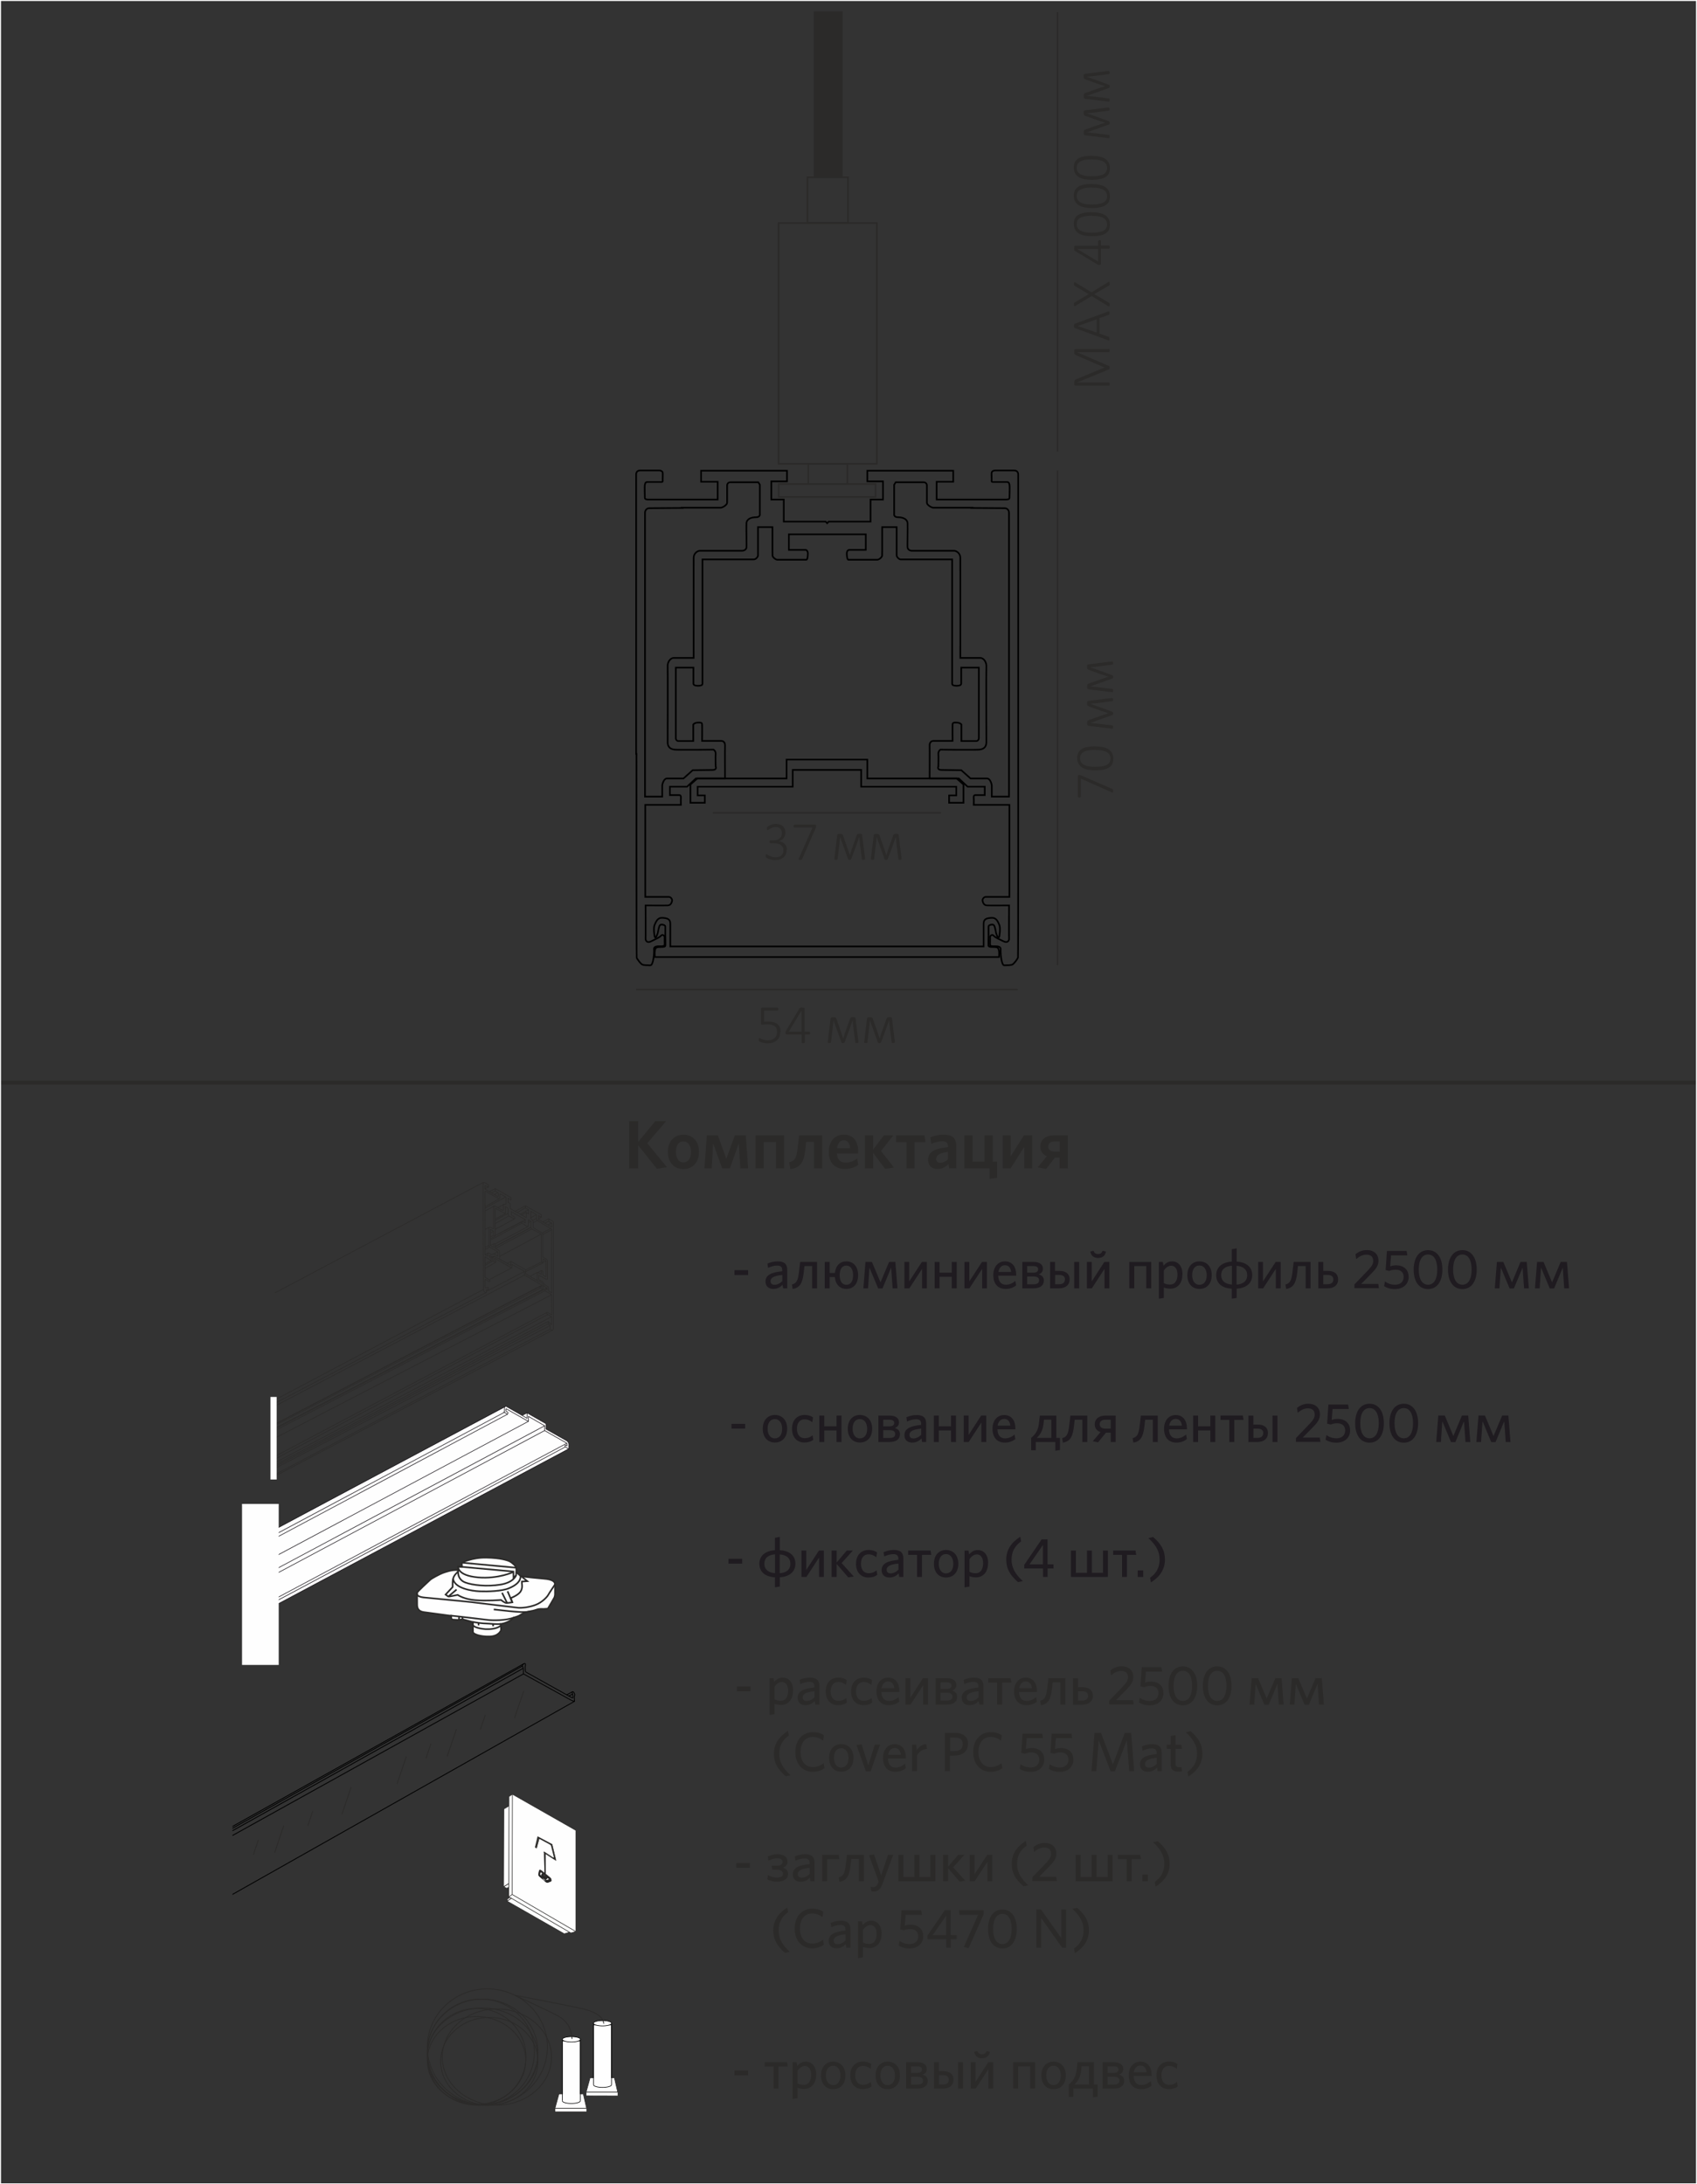 <?xml version="1.0" encoding="UTF-8"?>
<!DOCTYPE svg PUBLIC "-//W3C//DTD SVG 1.1//EN" "http://www.w3.org/Graphics/SVG/1.1/DTD/svg11.dtd">
<!-- Creator: CorelDRAW X6 -->
<svg xmlns="http://www.w3.org/2000/svg" xml:space="preserve" width="210mm" height="270.328mm" version="1.1" style="shape-rendering:geometricPrecision; text-rendering:geometricPrecision; image-rendering:optimizeQuality; fill-rule:evenodd; clip-rule:evenodd"
viewBox="0 0 21000 27033"
 xmlns:xlink="http://www.w3.org/1999/xlink">
 <rect x="0" y="0" width="21000" height="27033" fill="#333333" stroke="none"/>
 <defs>
  <style type="text/css">
   <![CDATA[
    .str9 {stroke:#2B2A29;stroke-width:7.62}
    .str3 {stroke:#2B2A29;stroke-width:7.62}
    .str10 {stroke:black;stroke-width:7.62}
    .str6 {stroke:#1F1B20;stroke-width:7.62}
    .str5 {stroke:#2B2A29;stroke-width:10}
    .str4 {stroke:black;stroke-width:10}
    .str1 {stroke:#2B2A29;stroke-width:20}
    .str8 {stroke:#2B2A29;stroke-width:20}
    .str7 {stroke:#FEFEFE;stroke-width:20}
    .str2 {stroke:black;stroke-width:20}
    .str0 {stroke:#2B2A29;stroke-width:50}
    .fil0 {fill:none}
    .fil5 {fill:#2B2A29}
    .fil3 {fill:#FEFEFE}
    .fil14 {fill:white}
    .fil11 {fill:#3B3E3F}
    .fil6 {fill:#4C4B47}
    .fil10 {fill:#636260}
    .fil1 {fill:#2B2A29;fill-rule:nonzero}
    .fil4 {fill:black;fill-rule:nonzero}
    .fil2 {fill:#1F1B20;fill-rule:nonzero}
    .fil7 {fill:url(#id0)}
    .fil13 {fill:url(#id1)}
    .fil8 {fill:url(#id2)}
    .fil9 {fill:url(#id3)}
    .fil12 {fill:url(#id4)}
   ]]>
  </style>
  <linearGradient id="id0" gradientUnits="userSpaceOnUse" x1="6727.82" y1="22922.3" x2="6852.5" y2="22989.9">
   <stop offset="0" style="stop-color:#4C4B47"/>
   <stop offset="1" style="stop-color:#FBFFFF"/>
  </linearGradient>
  <radialGradient id="id1" gradientUnits="objectBoundingBox" cx="50.014%" cy="62.978%" r="35.001%" fx="50.014%" fy="62.978%">
   <stop offset="0" style="stop-color:#FEFEFE"/>
   <stop offset="0.012" style="stop-color:#949493"/>
   <stop offset="1" style="stop-color:#2B2A29"/>
  </radialGradient>
  <radialGradient id="id2" gradientUnits="objectBoundingBox" cx="50.003%" cy="60.002%" r="20.003%" fx="50.003%" fy="60.002%">
   <stop offset="0" style="stop-color:#FBFFFF"/>
   <stop offset="1" style="stop-color:#222222"/>
  </radialGradient>
  <radialGradient id="id3" gradientUnits="objectBoundingBox" cx="50.997%" cy="55.008%" r="0.997%" fx="50.997%" fy="55.008%">
   <stop offset="0" style="stop-color:#FBFFFF"/>
   <stop offset="0.239" style="stop-color:#2B2A29"/>
   <stop offset="0.412" style="stop-color:gray"/>
   <stop offset="0.671" style="stop-color:#2B2A29"/>
   <stop offset="0.82" style="stop-color:#2B2A29"/>
   <stop offset="1" style="stop-color:#222222"/>
  </radialGradient>
  <radialGradient id="id4" gradientUnits="objectBoundingBox" xlink:href="#id3" cx="50%" cy="44.974%" r="1.027%" fx="50%" fy="44.974%">
  </radialGradient>
 </defs>
 <g id="Слой_x0020_1">
  <line class="fil0 str0" x1="0" y1="13400" x2="21000" y2= "13400" />
  <polygon class="fil1" points="8253,14446 8010,14150 8243,13877 8109,13877 7898,14133 7898,13877 7785,13877 7785,14461 7898,14461 7898,14176 8130,14467 "/>
  <path id="1" class="fil1" d="M8650 14257c0,-133 -81,-213 -193,-213 -111,0 -192,80 -192,213 0,133 80,213 191,213 112,0 194,-80 194,-213zm-99 0c0,76 -32,130 -95,130 -59,0 -92,-55 -92,-130 0,-76 32,-130 92,-130 61,0 95,55 95,130z"/>
  <polygon id="2" class="fil1" points="9258,14461 9229,14052 9094,14052 8988,14341 8883,14052 8747,14052 8717,14461 8807,14461 8825,14152 8937,14461 9032,14461 9142,14152 9161,14461 "/>
  <polygon id="3" class="fil1" points="9704,14461 9704,14052 9350,14052 9350,14461 9451,14461 9451,14135 9602,14135 9602,14461 "/>
  <path id="4" class="fil1" d="M9766 14385l14 85c118,-16 167,-75 186,-242l10 -95 97 0 0 328 102 0 0 -409 -285 0 -20 163c-14,116 -34,154 -103,170z"/>
  <path id="5" class="fil1" d="M10620 14419l-12 -80c-45,31 -88,51 -141,51 -63,0 -106,-34 -111,-114l263 0c0,-6 1,-16 1,-25 0,-116 -55,-208 -178,-208 -107,0 -186,80 -186,213 0,147 86,213 200,213 66,0 119,-19 163,-50zm-180 -306c49,0 75,36 81,99l-163 0c8,-66 41,-99 82,-99z"/>
  <polygon id="6" class="fil1" points="10953,14467 11063,14451 10902,14246 11055,14052 10938,14052 10804,14230 10804,14052 10703,14052 10703,14461 10804,14461 10804,14268 "/>
  <polygon id="7" class="fil1" points="11218,14461 11318,14461 11318,14136 11453,14136 11440,14052 11089,14052 11089,14136 11218,14136 "/>
  <path id="8" class="fil1" d="M11833 14461l0 -280c0,-98 -52,-137 -158,-137 -65,0 -115,14 -163,33l13 81c44,-19 89,-33 136,-33 45,0 70,17 70,61l0 12c-165,16 -246,59 -246,158 0,71 47,113 116,113 61,0 103,-27 136,-62l8 53 87 0zm-102 -113c-28,28 -61,44 -96,44 -31,0 -50,-18 -50,-47 0,-39 28,-74 146,-88l0 91z"/>
  <polygon id="9" class="fil1" points="11934,14461 12245,14461 12245,14590 12340,14578 12340,14377 12285,14377 12285,14052 12184,14052 12184,14377 12035,14377 12035,14052 11934,14052 "/>
  <polygon id="10" class="fil1" points="12409,14461 12506,14461 12675,14194 12675,14461 12773,14461 12773,14052 12671,14052 12507,14312 12507,14052 12409,14052 "/>
  <path id="11" class="fil1" d="M12946 14468l108 -140 59 0 0 133 102 0 0 -409 -164 0c-115,0 -177,55 -177,140 0,57 31,98 80,119l-112 138 104 19zm26 -278c0,-39 29,-63 79,-63l63 0 0 126 -63 0c-52,0 -79,-24 -79,-64z"/>
  <polygon class="fil2" points="9258,15781 9258,15721 9089,15721 9089,15781 "/>
  <path id="1" class="fil2" d="M9742 15946l0 -229c0,-73 -38,-105 -118,-105 -51,0 -88,12 -127,27l8 53c36,-16 73,-28 113,-28 38,0 62,14 62,56l0 14c-137,14 -207,47 -207,128 0,56 37,91 96,91 54,0 89,-24 115,-51l7 44 49 0zm-61 -90c-27,28 -62,46 -97,46 -31,0 -49,-17 -49,-44 0,-34 25,-67 146,-78l0 76z"/>
  <path id="2" class="fil2" d="M9800 15898l9 56c87,-16 121,-67 137,-202l9 -82 95 0 0 276 61 0 0 -327 -209 0 -15 127c-12,103 -31,139 -87,152z"/>
  <path id="3" class="fil2" d="M10619 15783c0,-108 -60,-171 -145,-171 -78,0 -133,52 -142,143l-65 0 0 -136 -61 0 0 327 61 0 0 -140 64 0c8,93 64,147 143,147 86,0 145,-62 145,-170zm-62 0c0,69 -25,119 -84,119 -56,0 -82,-52 -82,-119 0,-69 25,-119 82,-119 57,0 84,52 84,119z"/>
  <polygon id="4" class="fil2" points="11106,15946 11080,15619 11002,15619 10896,15872 10790,15619 10710,15619 10684,15946 10742,15946 10759,15689 10867,15947 10921,15947 11028,15689 11046,15946 "/>
  <polygon id="5" class="fil2" points="11192,15946 11253,15946 11410,15705 11410,15946 11470,15946 11470,15619 11408,15619 11251,15860 11251,15619 11192,15619 "/>
  <polygon id="6" class="fil2" points="11839,15946 11839,15619 11778,15619 11778,15752 11627,15752 11627,15619 11566,15619 11566,15946 11627,15946 11627,15803 11778,15803 11778,15946 "/>
  <polygon id="7" class="fil2" points="11935,15946 11996,15946 12154,15705 12154,15946 12213,15946 12213,15619 12152,15619 11995,15860 11995,15619 11935,15619 "/>
  <path id="8" class="fil2" d="M12574 15909l-9 -55c-36,28 -70,47 -117,47 -57,0 -93,-36 -95,-112l222 0 0 -13c0,-91 -44,-164 -139,-164 -82,0 -144,64 -144,169 0,120 67,172 152,172 54,0 96,-16 131,-44zm-139 -249c47,0 71,30 78,83l-158 0c10,-56 42,-83 80,-83z"/>
  <path id="9" class="fil2" d="M12918 15850c0,-43 -25,-66 -64,-77 30,-12 52,-31 52,-71 0,-49 -38,-83 -117,-83l-138 0 0 327 134 0c80,0 132,-30 132,-96zm-60 -1c0,34 -27,47 -72,47l-75 0 0 -97 79 0c47,0 69,18 69,49zm-11 -140c0,27 -19,43 -60,43l-76 0 0 -82 75 0c43,0 61,15 61,40z"/>
  <path id="10" class="fil2" d="M13354 15946l0 -327 -61 0 0 327 61 0zm-117 -110c0,-67 -44,-106 -127,-106l-54 0 0 -111 -61 0 0 327 109 0c80,0 132,-40 132,-110zm-59 1c0,36 -25,58 -72,58l-49 0 0 -115 51 0c49,0 71,21 71,56z"/>
  <path id="11" class="fil2" d="M13450 15946l61 0 157 -241 0 241 60 0 0 -327 -62 0 -156 241 0 -241 -60 0 0 327zm236 -456l-42 -9c-8,25 -24,40 -55,40 -32,0 -49,-14 -56,-40l-41 9c10,51 42,80 96,80 58,0 89,-30 98,-80z"/>
  <polygon id="12" class="fil2" points="14246,15946 14246,15619 13975,15619 13975,15946 14036,15946 14036,15670 14185,15670 14185,15946 "/>
  <path id="13" class="fil2" d="M14633 15773c0,-109 -58,-161 -129,-161 -48,0 -82,25 -106,54l-8 -47 -49 0 0 455 61 -9 0 -129c21,8 50,14 82,14 80,0 148,-58 148,-177zm-62 3c0,81 -38,123 -89,123 -35,0 -55,-5 -80,-18l0 -157c26,-35 55,-58 92,-58 45,0 77,38 77,110z"/>
  <path id="14" class="fil2" d="M14995 15783c0,-108 -64,-171 -152,-171 -87,0 -150,63 -150,171 0,108 63,170 150,170 88,0 152,-62 152,-170zm-62 0c0,69 -30,119 -91,119 -58,0 -89,-52 -89,-119 0,-69 30,-120 89,-120 59,0 91,53 91,120z"/>
  <path id="15" class="fil2" d="M15496 15782c0,-96 -68,-160 -193,-167l0 -164 -60 10 0 154c-123,8 -193,71 -193,168 0,97 68,161 193,167l0 124 60 -9 0 -115c123,-8 193,-71 193,-168zm-384 1c0,-69 44,-110 132,-117l0 233c-85,-6 -132,-47 -132,-117zm322 0c0,69 -45,110 -132,117l0 -233c84,6 132,47 132,116z"/>
  <polygon id="16" class="fil2" points="15570,15946 15631,15946 15788,15705 15788,15946 15848,15946 15848,15619 15786,15619 15629,15860 15629,15619 15570,15619 "/>
  <path id="17" class="fil2" d="M15907 15898l9 56c87,-16 121,-67 137,-202l9 -82 95 0 0 276 61 0 0 -327 -209 0 -15 127c-12,103 -31,139 -87,152z"/>
  <path id="18" class="fil2" d="M16559 15836c0,-67 -44,-106 -127,-106l-57 0 0 -111 -61 0 0 327 113 0c80,0 132,-40 132,-110zm-59 1c0,36 -25,58 -72,58l-53 0 0 -115 54 0c49,0 71,21 71,56z"/>
  <path id="19" class="fil2" d="M17064 15946l-8 -55 -211 0 132 -135c57,-58 81,-96 81,-153 0,-80 -55,-131 -145,-131 -58,0 -104,23 -139,52l9 60c36,-32 78,-55 126,-55 54,0 84,26 84,78 0,38 -19,67 -60,111l-172 179 0 47 303 0z"/>
  <path id="20" class="fil2" d="M17431 15801c0,-84 -58,-140 -153,-140 -33,0 -56,6 -74,12l10 -135 201 0 -8 -55 -244 0 -16 237 46 10c21,-9 45,-15 79,-15 64,0 98,35 98,89 0,65 -46,97 -106,97 -51,0 -93,-16 -126,-40l-10 58c33,21 75,36 134,36 96,0 170,-56 170,-154z"/>
  <path id="21" class="fil2" d="M17849 15714c0,-154 -71,-241 -177,-241 -106,0 -178,87 -178,241 0,154 71,241 178,241 106,0 177,-87 177,-241zm-63 0c0,121 -43,187 -114,187 -71,0 -115,-66 -115,-187 0,-121 43,-187 115,-187 71,0 114,66 114,187z"/>
  <path id="22" class="fil2" d="M18274 15714c0,-154 -71,-241 -177,-241 -106,0 -178,87 -178,241 0,154 71,241 178,241 106,0 177,-87 177,-241zm-63 0c0,121 -43,187 -114,187 -71,0 -115,-66 -115,-187 0,-121 43,-187 115,-187 71,0 114,66 114,187z"/>
  <polygon id="23" class="fil2" points="18919,15946 18893,15619 18816,15619 18710,15872 18603,15619 18524,15619 18498,15946 18555,15946 18573,15689 18681,15947 18734,15947 18842,15689 18860,15946 "/>
  <polygon id="24" class="fil2" points="19417,15946 19391,15619 19313,15619 19207,15872 19101,15619 19021,15619 18995,15946 19053,15946 19070,15689 19178,15947 19232,15947 19339,15689 19357,15946 "/>
  <polygon class="fil2" points="9221,17682 9221,17623 9052,17623 9052,17682 "/>
  <path id="1" class="fil2" d="M9741 17684c0,-108 -64,-171 -152,-171 -87,0 -150,63 -150,171 0,108 63,170 150,170 88,0 152,-62 152,-170zm-62 0c0,69 -30,119 -91,119 -58,0 -89,-52 -89,-119 0,-69 30,-120 89,-120 59,0 91,53 91,120z"/>
  <path id="2" class="fil2" d="M10064 17821l-9 -56c-32,27 -65,36 -97,36 -55,0 -96,-38 -96,-117 0,-75 38,-117 94,-117 38,0 68,14 96,36l9 -60c-22,-16 -57,-30 -104,-30 -88,0 -156,60 -156,171 0,109 65,170 152,170 47,0 82,-11 112,-34z"/>
  <polygon id="3" class="fil2" points="10413,17848 10413,17520 10352,17520 10352,17654 10200,17654 10200,17520 10139,17520 10139,17848 10200,17848 10200,17705 10352,17705 10352,17848 "/>
  <path id="4" class="fil2" d="M10793 17684c0,-108 -64,-171 -152,-171 -87,0 -150,63 -150,171 0,108 63,170 150,170 88,0 152,-62 152,-170zm-62 0c0,69 -30,119 -91,119 -58,0 -89,-52 -89,-119 0,-69 30,-120 89,-120 59,0 91,53 91,120z"/>
  <path id="5" class="fil2" d="M11137 17752c0,-43 -25,-66 -64,-77 30,-12 52,-31 52,-71 0,-49 -38,-83 -117,-83l-138 0 0 327 134 0c80,0 132,-30 132,-96zm-60 -1c0,34 -27,47 -72,47l-75 0 0 -97 79 0c47,0 69,18 69,49zm-11 -140c0,27 -19,43 -60,43l-76 0 0 -82 75 0c43,0 61,15 61,40z"/>
  <path id="6" class="fil2" d="M11461 17848l0 -229c0,-73 -38,-105 -118,-105 -51,0 -88,12 -127,27l8 53c36,-16 73,-28 113,-28 38,0 62,14 62,56l0 14c-137,14 -207,47 -207,128 0,56 37,91 96,91 54,0 89,-24 115,-51l7 44 49 0zm-61 -90c-27,28 -62,46 -97,46 -31,0 -49,-17 -49,-44 0,-34 25,-67 146,-78l0 76z"/>
  <polygon id="7" class="fil2" points="11830,17848 11830,17520 11769,17520 11769,17654 11617,17654 11617,17520 11556,17520 11556,17848 11617,17848 11617,17705 11769,17705 11769,17848 "/>
  <polygon id="8" class="fil2" points="11926,17848 11987,17848 12144,17607 12144,17848 12204,17848 12204,17520 12142,17520 11986,17761 11986,17520 11926,17520 "/>
  <path id="9" class="fil2" d="M12564 17811l-9 -55c-36,28 -70,47 -117,47 -57,0 -93,-36 -95,-112l222 0 0 -13c0,-91 -44,-164 -139,-164 -82,0 -144,64 -144,169 0,120 67,172 152,172 54,0 96,-16 131,-44zm-139 -249c47,0 71,30 78,83l-158 0c10,-56 42,-83 80,-83z"/>
  <path id="10" class="fil2" d="M12759 17950l58 0 0 -102 242 0 0 108 58 -9 0 -150 -45 0 0 -276 -204 0 -11 94c-10,89 -41,134 -97,182l0 154zm160 -379l91 0 0 226 -180 0c45,-44 73,-87 84,-179l5 -47z"/>
  <path id="11" class="fil2" d="M13144 17800l9 56c87,-16 121,-67 137,-202l9 -82 95 0 0 276 61 0 0 -327 -209 0 -15 127c-12,103 -31,139 -87,152z"/>
  <path id="12" class="fil2" d="M13588 17852l98 -120 59 0 0 116 61 0 0 -327 -127 0c-82,0 -132,42 -132,108 0,48 27,82 72,96l-96 113 65 14zm21 -225c0,-34 24,-55 69,-55l67 0 0 110 -67 0c-46,0 -69,-21 -69,-56z"/>
  <path id="13" class="fil2" d="M14016 17800l9 56c87,-16 121,-67 137,-202l9 -82 95 0 0 276 61 0 0 -327 -209 0 -15 127c-12,103 -31,139 -87,152z"/>
  <path id="14" class="fil2" d="M14687 17811l-9 -55c-36,28 -70,47 -117,47 -57,0 -93,-36 -95,-112l222 0 0 -13c0,-91 -44,-164 -139,-164 -82,0 -144,64 -144,169 0,120 67,172 152,172 54,0 96,-16 131,-44zm-139 -249c47,0 71,30 78,83l-158 0c10,-56 42,-83 80,-83z"/>
  <polygon id="15" class="fil2" points="15039,17848 15039,17520 14978,17520 14978,17654 14826,17654 14826,17520 14765,17520 14765,17848 14826,17848 14826,17705 14978,17705 14978,17848 "/>
  <polygon id="16" class="fil2" points="15213,17848 15274,17848 15274,17574 15389,17574 15380,17520 15103,17520 15103,17574 15213,17574 "/>
  <path id="17" class="fil2" d="M15808 17848l0 -327 -61 0 0 327 61 0zm-117 -110c0,-67 -44,-106 -127,-106l-54 0 0 -111 -61 0 0 327 109 0c80,0 132,-40 132,-110zm-59 1c0,36 -25,58 -72,58l-49 0 0 -115 51 0c49,0 71,21 71,56z"/>
  <path id="18" class="fil2" d="M16340 17848l-8 -55 -211 0 132 -135c57,-58 81,-96 81,-153 0,-80 -55,-131 -145,-131 -58,0 -104,23 -139,52l9 60c36,-32 78,-55 126,-55 54,0 84,26 84,78 0,38 -19,67 -60,111l-172 179 0 47 303 0z"/>
  <path id="19" class="fil2" d="M16707 17702c0,-84 -58,-140 -153,-140 -33,0 -56,6 -74,12l10 -135 201 0 -8 -55 -244 0 -16 237 46 10c21,-9 45,-15 79,-15 64,0 98,35 98,89 0,65 -46,97 -106,97 -51,0 -93,-16 -126,-40l-10 58c33,21 75,36 134,36 96,0 170,-56 170,-154z"/>
  <path id="20" class="fil2" d="M17125 17615c0,-154 -71,-241 -177,-241 -106,0 -178,87 -178,241 0,154 71,241 178,241 106,0 177,-87 177,-241zm-63 0c0,121 -43,187 -114,187 -71,0 -115,-66 -115,-187 0,-121 43,-187 115,-187 71,0 114,66 114,187z"/>
  <path id="21" class="fil2" d="M17549 17615c0,-154 -71,-241 -177,-241 -106,0 -178,87 -178,241 0,154 71,241 178,241 106,0 177,-87 177,-241zm-63 0c0,121 -43,187 -114,187 -71,0 -115,-66 -115,-187 0,-121 43,-187 115,-187 71,0 114,66 114,187z"/>
  <polygon id="22" class="fil2" points="18195,17848 18169,17520 18091,17520 17985,17774 17879,17520 17799,17520 17773,17848 17831,17848 17848,17590 17956,17849 18010,17849 18117,17590 18135,17848 "/>
  <polygon id="23" class="fil2" points="18692,17848 18666,17520 18589,17520 18482,17774 18376,17520 18296,17520 18270,17848 18328,17848 18346,17590 18454,17849 18507,17849 18615,17590 18633,17848 "/>
  <rect class="fil0" width="21000" height="27033"/>
  <path class="fil1" d="M13354 9594c3,0 5,0 8,0 2,0 5,1 7,1 2,0 5,1 7,2 2,1 5,2 8,3l377 164c3,1 5,2 7,4 2,1 3,3 4,5 1,2 1,4 2,7 0,3 1,6 1,11 0,5 0,9 -1,12 -1,3 -2,5 -3,6 -1,1 -3,1 -5,1 -2,0 -4,-1 -6,-2l-385 -171 0 223c0,4 -2,7 -5,9 -4,2 -8,3 -13,3 -3,0 -6,0 -8,-1 -2,-1 -4,-1 -6,-3 -2,-1 -3,-2 -4,-4 -1,-2 -1,-3 -1,-5l0 -250c0,-3 0,-5 1,-7 1,-2 2,-4 3,-5 2,-1 3,-2 6,-3 2,-1 5,-1 8,-1z"/>
  <path id="1" class="fil1" d="M13553 9238c33,0 63,3 90,8 27,5 51,14 71,26 20,12 35,28 46,47 11,19 17,43 17,72 0,26 -5,48 -14,67 -10,18 -24,33 -43,44 -19,11 -42,20 -70,25 -28,5 -60,8 -96,8 -32,0 -62,-3 -90,-8 -27,-5 -51,-14 -71,-26 -20,-12 -35,-28 -46,-47 -11,-19 -17,-43 -17,-72 0,-26 5,-48 14,-67 10,-18 24,-33 43,-45 19,-11 42,-20 70,-25 28,-5 60,-8 96,-8zm4 43c-22,0 -42,1 -60,3 -18,2 -34,4 -48,8 -14,4 -26,8 -37,14 -10,5 -19,12 -26,20 -7,8 -12,16 -15,26 -3,10 -5,21 -5,33 0,22 5,40 16,54 10,14 24,24 41,32 17,8 37,13 59,16 22,3 45,4 69,4 33,0 62,-2 86,-6 24,-4 44,-10 59,-18 16,-8 27,-19 35,-32 7,-13 11,-29 11,-47 0,-15 -2,-28 -7,-38 -5,-11 -11,-20 -20,-28 -8,-8 -19,-14 -30,-19 -12,-5 -24,-9 -38,-12 -14,-3 -28,-5 -43,-6 -15,-1 -31,-2 -47,-2z"/>
  <path id="2" class="fil1" d="M13761 8640c5,0 8,1 10,3 2,2 3,7 3,15 0,4 0,7 0,10 0,3 -1,5 -1,6 -1,2 -1,3 -2,3 -1,1 -2,1 -4,1l-185 24c-7,1 -13,1 -21,2 -7,1 -15,1 -22,2 -7,1 -15,1 -22,2 -7,1 -14,2 -21,2l-7 0c7,2 13,5 21,7 7,3 15,5 22,8 7,3 15,5 22,8 8,3 15,5 21,7l187 69c2,1 4,2 6,3 2,1 3,2 4,4 1,1 2,3 2,6 0,2 1,5 1,8 0,3 0,6 0,8 0,2 -1,4 -2,6 -1,1 -2,3 -4,4 -2,1 -4,2 -7,3l-187 67c-7,2 -13,5 -21,8 -7,3 -15,5 -22,8 -8,2 -15,5 -22,7 -7,2 -14,4 -21,6l7 1c7,1 14,1 21,2 7,1 15,2 22,2 7,1 15,2 22,3 7,1 14,1 21,2l181 22c3,0 4,1 6,1 2,1 3,2 4,4 1,2 1,4 1,7 0,3 0,6 0,11 0,4 0,8 -1,10 0,3 -1,4 -2,5 -1,1 -2,2 -4,2 -1,0 -4,0 -6,0l-289 -35c-6,-1 -10,-3 -13,-7 -3,-3 -5,-8 -5,-15l0 -18c0,-5 0,-10 1,-13 1,-4 2,-7 4,-9 2,-3 5,-5 8,-7 3,-2 7,-4 12,-5l143 -50c8,-3 17,-6 25,-9 8,-3 17,-6 25,-8 8,-3 16,-5 24,-8 8,-2 15,-5 22,-7l0 -1c-7,-2 -15,-5 -23,-7 -8,-3 -16,-5 -25,-8 -8,-3 -17,-5 -25,-8 -8,-3 -16,-6 -24,-8l-142 -51c-4,-2 -8,-3 -12,-5 -3,-2 -6,-4 -8,-6 -2,-3 -4,-5 -5,-9 -1,-3 -1,-7 -1,-12l0 -17c0,-7 1,-11 4,-15 3,-3 7,-6 13,-6l290 -36z"/>
  <path id="3" class="fil1" d="M13761 8188c5,0 8,1 10,3 2,2 3,7 3,15 0,4 0,7 0,10 0,3 -1,5 -1,6 -1,2 -1,3 -2,3 -1,1 -2,1 -4,1l-185 24c-7,1 -13,1 -21,2 -7,1 -15,1 -22,2 -7,1 -15,1 -22,2 -7,1 -14,2 -21,2l-7 0c7,2 13,5 21,7 7,3 15,5 22,8 7,3 15,5 22,8 8,3 15,5 21,7l187 69c2,1 4,2 6,3 2,1 3,2 4,4 1,1 2,3 2,6 0,2 1,5 1,8 0,3 0,6 0,8 0,2 -1,4 -2,6 -1,1 -2,3 -4,4 -2,1 -4,2 -7,3l-187 67c-7,2 -13,5 -21,8 -7,3 -15,5 -22,8 -8,2 -15,5 -22,7 -7,2 -14,4 -21,6l7 1c7,1 14,1 21,2 7,1 15,2 22,2 7,1 15,2 22,3 7,1 14,1 21,2l181 22c3,0 4,1 6,1 2,1 3,2 4,4 1,2 1,4 1,7 0,3 0,6 0,11 0,4 0,8 -1,10 0,3 -1,4 -2,5 -1,1 -2,2 -4,2 -1,0 -4,0 -6,0l-289 -35c-6,-1 -10,-3 -13,-7 -3,-3 -5,-8 -5,-15l0 -18c0,-5 0,-10 1,-13 1,-4 2,-7 4,-9 2,-3 5,-5 8,-7 3,-2 7,-4 12,-5l143 -50c8,-3 17,-6 25,-9 8,-3 17,-6 25,-8 8,-3 16,-5 24,-8 8,-2 15,-5 22,-7l0 -1c-7,-2 -15,-5 -23,-7 -8,-3 -16,-5 -25,-8 -8,-3 -17,-5 -25,-8 -8,-3 -16,-6 -24,-8l-142 -51c-4,-2 -8,-3 -12,-5 -3,-2 -6,-4 -8,-6 -2,-3 -4,-5 -5,-9 -1,-3 -1,-7 -1,-12l0 -17c0,-7 1,-11 4,-15 3,-3 7,-6 13,-6l290 -36z"/>
  <path class="fil1" d="M9656 12769c0,23 -4,43 -11,62 -8,18 -18,33 -32,45 -14,12 -31,22 -50,28 -19,6 -41,10 -64,10 -13,0 -26,-1 -38,-3 -12,-2 -23,-5 -32,-8 -9,-3 -17,-6 -23,-9 -6,-3 -10,-5 -11,-7 -2,-1 -3,-3 -3,-4 -1,-1 -1,-2 -2,-4 0,-1 -1,-3 -1,-5 0,-2 0,-5 0,-8 0,-3 0,-5 0,-7 0,-2 1,-4 2,-6 1,-2 2,-3 3,-4 1,-1 2,-1 4,-1 2,0 6,2 11,4 5,3 11,6 20,10 8,4 19,7 31,10 12,3 27,4 43,4 16,0 31,-2 44,-6 14,-4 26,-10 36,-19 10,-9 18,-19 24,-32 6,-13 9,-29 9,-48 0,-16 -2,-29 -7,-41 -5,-12 -13,-22 -23,-29 -10,-8 -23,-14 -38,-17 -15,-4 -33,-6 -54,-6 -14,0 -26,1 -35,2 -10,1 -18,2 -26,2 -6,0 -10,-1 -13,-4 -3,-3 -4,-8 -4,-16l0 -171c0,-6 2,-11 5,-15 4,-3 8,-5 14,-5l185 0c2,0 3,0 5,1 1,1 3,2 4,4 1,1 2,3 3,6 1,2 1,5 1,8 0,5 -1,10 -3,13 -2,4 -5,5 -9,5l-167 0 0 138c8,-1 16,-2 24,-2 8,0 19,0 31,0 26,0 48,3 67,9 19,6 35,15 47,26 13,11 22,24 28,39 6,15 9,32 9,50z"/>
  <path id="1" class="fil1" d="M10027 12785c0,5 -1,9 -3,13 -2,3 -5,5 -9,5l-55 0 0 99c0,1 0,3 -1,4 -1,1 -2,2 -3,3 -2,1 -4,1 -6,2 -3,0 -6,1 -10,1 -4,0 -7,0 -10,-1 -3,0 -5,-1 -6,-2 -1,-1 -3,-2 -3,-3 -1,-1 -1,-2 -1,-4l0 -99 -187 0c-2,0 -4,0 -5,-1 -1,-1 -3,-2 -4,-3 -1,-1 -2,-3 -3,-5 -1,-2 -1,-5 -1,-9 0,-3 0,-6 0,-8 0,-2 1,-4 1,-6 1,-2 1,-4 2,-6 1,-2 2,-4 3,-6l168 -279c1,-2 2,-3 4,-4 2,-1 4,-2 6,-3 3,-1 6,-1 9,-2 4,0 8,0 12,0 5,0 10,0 14,1 4,0 8,1 10,2 3,1 5,2 6,3 1,1 2,3 2,4l0 287 55 0c4,0 7,1 9,4 2,3 3,7 3,13zm-108 -277l-1 0 -156 260 156 0 0 -260z"/>
  <path id="2" class="fil1" d="M10622 12897c0,5 -1,8 -3,10 -2,2 -7,3 -15,3 -4,0 -7,0 -10,0 -3,0 -5,-1 -6,-1 -2,-1 -3,-1 -3,-2 -1,-1 -1,-2 -1,-4l-24 -185c-1,-7 -1,-13 -2,-21 -1,-7 -1,-15 -2,-22 -1,-7 -1,-15 -2,-22 -1,-7 -2,-14 -2,-21l0 -7c-2,7 -5,13 -7,21 -3,7 -5,15 -8,22 -3,7 -5,15 -8,22 -3,7 -5,15 -7,21l-69 187c-1,2 -2,4 -3,6 -1,2 -2,3 -4,4 -1,1 -3,2 -6,2 -2,0 -5,1 -8,1 -3,0 -6,0 -8,0 -2,0 -4,-1 -6,-2 -1,-1 -3,-2 -4,-4 -1,-2 -2,-4 -3,-7l-67 -187c-2,-7 -5,-13 -8,-21 -3,-7 -5,-15 -8,-22 -2,-8 -5,-15 -7,-22 -2,-7 -4,-14 -6,-21l-1 7c-1,7 -1,14 -2,21 -1,7 -2,15 -2,22 -1,7 -2,15 -3,22 -1,7 -1,14 -2,21l-22 181c0,3 -1,4 -1,6 -1,2 -2,3 -4,4 -2,1 -4,1 -7,1 -3,0 -6,0 -11,0 -4,0 -8,0 -10,-1 -3,0 -4,-1 -5,-2 -1,-1 -2,-2 -2,-4 0,-1 0,-4 0,-6l35 -289c1,-6 3,-10 7,-13 3,-3 8,-5 15,-5l18 0c5,0 10,0 13,1 4,1 7,2 9,4 3,2 5,5 7,8 2,3 4,7 5,12l50 143c3,8 6,17 9,25 3,8 6,17 8,25 3,8 5,16 8,24 2,8 5,15 7,22l1 0c2,-7 5,-15 7,-23 3,-8 5,-16 8,-25 3,-8 5,-17 8,-25 3,-8 6,-16 8,-24l51 -142c2,-4 3,-8 5,-12 2,-3 4,-6 6,-8 3,-2 5,-4 9,-5 3,-1 7,-1 12,-1l17 0c7,0 11,1 15,4 3,3 6,7 6,13l36 290z"/>
  <path id="3" class="fil1" d="M11073 12897c0,5 -1,8 -3,10 -2,2 -7,3 -15,3 -4,0 -7,0 -10,0 -3,0 -5,-1 -6,-1 -2,-1 -3,-1 -3,-2 -1,-1 -1,-2 -1,-4l-24 -185c-1,-7 -1,-13 -2,-21 -1,-7 -1,-15 -2,-22 -1,-7 -1,-15 -2,-22 -1,-7 -2,-14 -2,-21l0 -7c-2,7 -5,13 -7,21 -3,7 -5,15 -8,22 -3,7 -5,15 -8,22 -3,7 -5,15 -7,21l-69 187c-1,2 -2,4 -3,6 -1,2 -2,3 -4,4 -1,1 -3,2 -6,2 -2,0 -5,1 -8,1 -3,0 -6,0 -8,0 -2,0 -4,-1 -6,-2 -1,-1 -3,-2 -4,-4 -1,-2 -2,-4 -3,-7l-67 -187c-2,-7 -5,-13 -8,-21 -3,-7 -5,-15 -8,-22 -2,-8 -5,-15 -7,-22 -2,-7 -4,-14 -6,-21l-1 7c-1,7 -1,14 -2,21 -1,7 -2,15 -2,22 -1,7 -2,15 -3,22 -1,7 -1,14 -2,21l-22 181c0,3 -1,4 -1,6 -1,2 -2,3 -4,4 -2,1 -4,1 -7,1 -3,0 -6,0 -11,0 -4,0 -8,0 -10,-1 -3,0 -4,-1 -5,-2 -1,-1 -2,-2 -2,-4 0,-1 0,-4 0,-6l35 -289c1,-6 3,-10 7,-13 3,-3 8,-5 15,-5l18 0c5,0 10,0 13,1 4,1 7,2 9,4 3,2 5,5 7,8 2,3 4,7 5,12l50 143c3,8 6,17 9,25 3,8 6,17 8,25 3,8 5,16 8,24 2,8 5,15 7,22l1 0c2,-7 5,-15 7,-23 3,-8 5,-16 8,-25 3,-8 5,-17 8,-25 3,-8 6,-16 8,-24l51 -142c2,-4 3,-8 5,-12 2,-3 4,-6 6,-8 3,-2 5,-4 9,-5 3,-1 7,-1 12,-1l17 0c7,0 11,1 15,4 3,3 6,7 6,13l36 290z"/>
  <line class="fil0 str1" x1="13087" y1="11946" x2="13087" y2= "5823" />
  <path class="fil0 str2" d="M12366 11592c0,0 18,-101 1,-143 -18,-42 -38,-92 -94,-89 -56,3 -101,10 -101,72 0,61 0,282 0,282 -1292,0 -2585,0 -3877,0 0,0 0,-221 0,-282 0,-61 -45,-69 -101,-72 -56,-3 -76,47 -94,89 -18,42 1,143 1,143 12,41 34,-31 39,-45 4,-15 12,-76 26,-95 15,-19 67,-3 67,13 0,16 0,99 0,117 0,18 3,88 1,120 -1,32 -77,10 -110,26 -33,16 -20,117 -20,117 1419,0 2838,0 4258,0 0,0 12,-101 -20,-117 -33,-16 -108,6 -110,-26 -1,-32 1,-102 1,-120 0,-18 0,-101 0,-117 0,-16 53,-32 67,-13 15,19 22,80 26,95 4,15 26,86 39,45z"/>
  <g id="_1136394448">
   <path class="fil0 str2" d="M11923 9710l0 226 -178 0 0 -91 89 0 0 -108 -1177 0 0 -208c-282,0 -564,0 -847,0l0 208 -1177 0 0 108 89 0 0 91 -178 0 0 -226 85 -75 340 0 765 0 0 -234c333,0 666,0 999,0l0 234 765 0 340 0 85 75z"/>
   <path class="fil0 str2" d="M8441 6284c133,0 453,0 477,0 23,0 80,-35 80,-61 0,-26 0,-196 0,-215 0,-19 13,-39 41,-39 28,0 345,0 345,0l19 31 0 361c0,0 9,41 -48,41 -57,0 -115,20 -118,75 -3,54 4,288 0,303 -4,15 -19,37 -58,37 -39,0 -493,0 -519,0 -26,0 -75,29 -76,86 -1,57 0,1240 0,1240 0,0 -199,0 -246,0 -47,0 -79,58 -76,105 3,47 0,903 0,939 0,35 12,85 88,91 76,6 480,0 480,0 0,0 29,18 26,53 -3,35 0,155 0,155 0,0 23,44 -41,44 -64,0 -243,3 -243,3l-114 102c0,0 -167,0 -205,0 -38,0 -58,70 -58,88 0,18 0,137 0,137l-213 0c0,0 0,-3496 0,-3516 0,-20 15,-54 53,-54 38,0 408,-3 408,-3zm3586 0c-133,0 -453,0 -477,0 -23,0 -80,-35 -80,-61 0,-26 0,-196 0,-215 0,-19 -13,-39 -41,-39 -28,0 -345,0 -345,0l-19 31 0 361c0,0 -9,41 48,41 57,0 115,20 118,75 3,54 -4,288 0,303 4,15 19,37 58,37 39,0 493,0 519,0 26,0 75,29 76,86 1,57 0,1240 0,1240 0,0 199,0 246,0 47,0 79,58 76,105 -3,47 0,903 0,939 0,35 -12,85 -88,91 -76,6 -480,0 -480,0 0,0 -29,18 -26,53 3,35 0,155 0,155 0,0 -23,44 41,44 64,0 243,3 243,3l114 102c0,0 167,0 205,0 38,0 58,70 58,88 0,18 0,137 0,137l213 0c0,0 0,-3496 0,-3516 0,-20 -15,-54 -53,-54 -38,0 -408,-3 -408,-3zm-4155 3048c0,0 0,-3434 0,-3459 0,-25 12,-50 50,-50 38,0 208,0 235,0 28,0 40,13 43,25 3,13 0,64 0,86 0,22 7,32 -18,32 -25,0 -139,0 -168,0 -29,0 -29,15 -34,34 -5,19 0,144 0,157 0,13 1,26 45,26 44,0 856,0 856,0l0 -220 -205 0 0 -137 1063 0 0 132 -194 0 0 225 154 0 0 273 518 0 19 20 19 -20 518 0 0 -273 154 0 0 -225 -194 0 0 -132 1063 0 0 137 -205 0 0 220c0,0 811,0 856,0 44,0 45,-13 45,-26 0,-13 5,-138 0,-157 -5,-19 -5,-34 -34,-34 -29,0 -143,0 -168,0 -25,0 -18,-10 -18,-32 0,-22 -3,-74 0,-86 3,-12 16,-25 43,-25 28,0 197,0 235,0 38,0 50,25 50,50 0,25 0,3459 0,3459 0,0 1,2507 -3,2521 -4,14 -49,77 -70,86 -21,9 -58,7 -98,9 -40,2 -49,-167 -46,-197 4,-30 -25,-40 -70,-39 -46,2 -60,-5 -61,-19 -2,-14 2,-68 0,-91 -2,-23 28,-42 44,-21 16,21 70,44 123,70 53,26 70,-14 68,-33 -2,-19 0,-412 0,-412 0,0 -237,2 -275,0 -39,-2 -49,-37 -53,-58 -4,-21 18,-47 39,-47 21,0 293,0 293,0l0 -1139 -441 0c0,0 2,-63 0,-81 -2,-18 -2,-40 18,-40 19,0 118,0 118,0l0 -104 -212 0 -109 -102 -21 0 0 0 -340 0c0,-13 2,-375 0,-398 -2,-23 2,-67 49,-67 47,0 235,0 235,0 0,0 -2,-182 0,-205 2,-23 18,-23 56,-21 39,2 53,23 53,23l0 205c0,0 177,0 186,0 9,0 30,-9 30,-37 0,-28 0,-872 0,-872l-218 0c0,0 0,168 0,198 0,30 -56,28 -74,26 -18,-2 -38,-5 -38,-25 0,-19 0,-1538 0,-1538 0,0 -607,0 -635,0 -28,0 -52,-35 -52,-49 0,-15 0,-351 0,-351l-179 0 0 286c0,0 -1,46 -1,67 -1,21 -40,51 -59,51 -19,0 -342,0 -359,0 -16,0 -19,-58 -19,-80 0,-22 12,-42 30,-42 18,0 205,0 205,0l0 -193c-317,0 -635,0 -952,0l0 193c0,0 188,0 205,0 18,0 30,20 30,42 0,22 -2,80 -19,80 -16,0 -340,0 -359,0 -19,0 -58,-30 -59,-51 -1,-21 -1,-67 -1,-67l0 -286 -179 0c0,0 0,337 0,351 0,15 -24,49 -52,49 -28,0 -635,0 -635,0 0,0 0,1519 0,1538 0,19 -20,23 -38,25 -18,2 -74,4 -74,-26 0,-30 0,-198 0,-198l-218 0c0,0 0,844 0,872 0,28 21,37 30,37 9,0 186,0 186,0l0 -205c0,0 14,-21 53,-23 39,-2 54,-2 56,21 2,23 0,205 0,205 0,0 188,0 235,0 47,0 51,44 49,67 -2,22 0,385 0,398l-340 0 0 0 -21 0 -109 102 -212 0 0 104c0,0 98,0 118,0 19,0 19,23 18,40 -2,18 0,81 0,81l-441 0 0 1139c0,0 272,0 293,0 21,0 42,26 39,47 -4,21 -14,56 -53,58 -39,2 -275,0 -275,0 0,0 2,393 0,412 -2,19 16,60 68,33 53,-26 107,-49 123,-70 16,-21 46,-2 44,21 -2,23 2,77 0,91 -2,14 -16,21 -61,19 -46,-2 -74,9 -70,39 4,30 -5,198 -46,197 -40,-2 -77,0 -98,-9 -21,-9 -67,-72 -70,-86 -4,-14 -3,-2521 -3,-2521z"/>
  </g>
  <line class="fil0 str1" x1="7872" y1="12248" x2="12595" y2= "12248" />
  <line class="fil0 str1" x1="8822" y1="10061" x2="11645" y2= "10061" />
  <path class="fil1" d="M9735 10516c0,19 -3,36 -9,52 -6,16 -15,29 -27,41 -12,11 -27,20 -45,27 -18,6 -39,9 -63,9 -14,0 -28,-1 -40,-4 -13,-3 -24,-6 -33,-9 -10,-3 -18,-7 -24,-10 -7,-4 -11,-6 -12,-7 -1,-1 -3,-3 -3,-4 -1,-1 -1,-3 -2,-5 -1,-2 -1,-4 -1,-6 0,-3 0,-6 0,-9 0,-7 1,-11 2,-14 1,-2 3,-4 6,-4 2,0 6,2 12,6 6,4 14,8 24,13 10,4 21,9 34,13 13,4 27,6 43,6 16,0 30,-2 42,-6 12,-4 22,-10 31,-18 8,-8 15,-17 19,-28 4,-11 6,-22 6,-35 0,-13 -3,-26 -8,-36 -5,-11 -13,-20 -23,-28 -10,-8 -22,-14 -37,-18 -15,-4 -31,-6 -49,-6l-43 0c-1,0 -3,0 -4,-1 -2,-1 -3,-2 -4,-3 -1,-1 -2,-3 -3,-6 -1,-2 -1,-5 -1,-8 0,-3 0,-6 1,-8 1,-2 1,-4 3,-5 1,-1 2,-2 4,-3 1,-1 3,-1 5,-1l38 0c16,0 30,-2 42,-6 13,-4 23,-10 32,-18 9,-8 16,-17 21,-29 5,-11 7,-23 7,-37 0,-10 -2,-20 -5,-29 -3,-9 -8,-17 -14,-24 -6,-7 -14,-12 -24,-16 -10,-4 -21,-6 -34,-6 -14,0 -26,2 -37,6 -11,4 -21,8 -30,13 -9,5 -16,9 -21,13 -6,4 -9,6 -12,6 -1,0 -3,0 -4,-1 -1,0 -2,-1 -3,-3 -1,-1 -1,-3 -2,-6 0,-2 0,-5 0,-9 0,-3 0,-5 0,-7 0,-2 1,-4 1,-5 1,-2 1,-3 2,-5 1,-1 2,-3 4,-5 2,-2 6,-5 13,-9 6,-4 14,-8 23,-12 9,-4 20,-7 31,-10 12,-3 24,-4 37,-4 20,0 37,3 52,8 15,5 27,13 37,22 10,9 17,21 22,33 5,13 7,27 7,42 0,14 -2,27 -6,39 -4,12 -9,23 -16,32 -7,9 -16,17 -26,23 -10,6 -22,11 -36,13l0 1c15,1 29,5 41,11 13,6 24,13 33,22 9,9 17,20 22,32 5,12 8,25 8,39z"/>
  <path id="1" class="fil1" d="M10098 10222c0,3 0,5 0,8 0,2 -1,5 -1,7 0,2 -1,5 -2,7 -1,2 -2,5 -3,8l-164 377c-1,3 -2,5 -4,7 -1,2 -3,3 -5,4 -2,1 -4,1 -7,2 -3,0 -6,1 -11,1 -5,0 -9,0 -12,-1 -3,-1 -5,-2 -6,-3 -1,-1 -1,-3 -1,-5 0,-2 1,-4 2,-6l171 -385 -223 0c-4,0 -7,-2 -9,-5 -2,-4 -3,-8 -3,-13 0,-3 0,-6 1,-8 1,-2 1,-4 3,-6 1,-2 2,-3 4,-4 2,-1 3,-1 5,-1l250 0c3,0 5,0 7,1 2,1 4,2 5,3 1,2 2,3 3,6 1,2 1,5 1,8z"/>
  <path id="2" class="fil1" d="M10704 10628c0,5 -1,8 -3,10 -2,2 -7,3 -15,3 -4,0 -7,0 -10,0 -3,0 -5,-1 -6,-1 -2,-1 -3,-1 -3,-2 -1,-1 -1,-2 -1,-4l-24 -185c-1,-7 -1,-13 -2,-21 -1,-7 -1,-15 -2,-22 -1,-7 -1,-15 -2,-22 -1,-7 -2,-14 -2,-21l0 -7c-2,7 -5,13 -7,21 -3,7 -5,15 -8,22 -3,7 -5,15 -8,22 -3,7 -5,15 -7,21l-69 187c-1,2 -2,4 -3,6 -1,2 -2,3 -4,4 -1,1 -3,2 -6,2 -2,0 -5,1 -8,1 -3,0 -6,0 -8,0 -2,0 -4,-1 -6,-2 -1,-1 -3,-2 -4,-4 -1,-2 -2,-4 -3,-7l-67 -187c-2,-7 -5,-13 -8,-21 -3,-7 -5,-15 -8,-22 -2,-8 -5,-15 -7,-22 -2,-7 -4,-14 -6,-21l-1 7c-1,7 -1,14 -2,21 -1,7 -2,15 -2,22 -1,7 -2,15 -3,22 -1,7 -1,14 -2,21l-22 181c0,3 -1,4 -1,6 -1,2 -2,3 -4,4 -2,1 -4,1 -7,1 -3,0 -6,0 -11,0 -4,0 -8,0 -10,-1 -3,0 -4,-1 -5,-2 -1,-1 -2,-2 -2,-4 0,-1 0,-4 0,-6l35 -289c1,-6 3,-10 7,-13 3,-3 8,-5 15,-5l18 0c5,0 10,0 13,1 4,1 7,2 9,4 3,2 5,5 7,8 2,3 4,7 5,12l50 143c3,8 6,17 9,25 3,8 6,17 8,25 3,8 5,16 8,24 2,8 5,15 7,22l1 0c2,-7 5,-15 7,-23 3,-8 5,-16 8,-25 3,-8 5,-17 8,-25 3,-8 6,-16 8,-24l51 -142c2,-4 3,-8 5,-12 2,-3 4,-6 6,-8 3,-2 5,-4 9,-5 3,-1 7,-1 12,-1l17 0c7,0 11,1 15,4 3,3 6,7 6,13l36 290z"/>
  <path id="3" class="fil1" d="M11156 10628c0,5 -1,8 -3,10 -2,2 -7,3 -15,3 -4,0 -7,0 -10,0 -3,0 -5,-1 -6,-1 -2,-1 -3,-1 -3,-2 -1,-1 -1,-2 -1,-4l-24 -185c-1,-7 -1,-13 -2,-21 -1,-7 -1,-15 -2,-22 -1,-7 -1,-15 -2,-22 -1,-7 -2,-14 -2,-21l0 -7c-2,7 -5,13 -7,21 -3,7 -5,15 -8,22 -3,7 -5,15 -8,22 -3,7 -5,15 -7,21l-69 187c-1,2 -2,4 -3,6 -1,2 -2,3 -4,4 -1,1 -3,2 -6,2 -2,0 -5,1 -8,1 -3,0 -6,0 -8,0 -2,0 -4,-1 -6,-2 -1,-1 -3,-2 -4,-4 -1,-2 -2,-4 -3,-7l-67 -187c-2,-7 -5,-13 -8,-21 -3,-7 -5,-15 -8,-22 -2,-8 -5,-15 -7,-22 -2,-7 -4,-14 -6,-21l-1 7c-1,7 -1,14 -2,21 -1,7 -2,15 -2,22 -1,7 -2,15 -3,22 -1,7 -1,14 -2,21l-22 181c0,3 -1,4 -1,6 -1,2 -2,3 -4,4 -2,1 -4,1 -7,1 -3,0 -6,0 -11,0 -4,0 -8,0 -10,-1 -3,0 -4,-1 -5,-2 -1,-1 -2,-2 -2,-4 0,-1 0,-4 0,-6l35 -289c1,-6 3,-10 7,-13 3,-3 8,-5 15,-5l18 0c5,0 10,0 13,1 4,1 7,2 9,4 3,2 5,5 7,8 2,3 4,7 5,12l50 143c3,8 6,17 9,25 3,8 6,17 8,25 3,8 5,16 8,24 2,8 5,15 7,22l1 0c2,-7 5,-15 7,-23 3,-8 5,-16 8,-25 3,-8 5,-17 8,-25 3,-8 6,-16 8,-24l51 -142c2,-4 3,-8 5,-12 2,-3 4,-6 6,-8 3,-2 5,-4 9,-5 3,-1 7,-1 12,-1l17 0c7,0 11,1 15,4 3,3 6,7 6,13l36 290z"/>
  <g id="_1110752208">
   <path class="fil0 str3" d="M6645 15848l-140 -82c0,0 0,-33 0,-39 0,-6 -2,-10 -3,-12 -2,-2 -169,-97 -172,-99 -4,-3 -8,-4 -8,-2 0,2 0,49 0,49l-141 -80c0,0 1,-82 0,-88 0,-6 0,-14 -4,-16 -4,-2 -49,-29 -49,-29 0,0 1,-37 1,-46 0,-9 -7,-9 -12,-10 -5,-1 -9,1 -9,5 0,4 0,41 0,41 0,0 -26,-14 -32,-18 -6,-4 -9,-10 -9,-14 0,-4 0,-192 0,-192l40 23c0,0 -2,29 0,44 2,15 22,14 22,14l0 -343c0,0 106,57 116,63 10,5 10,2 11,-5 0,-7 -1,-77 -1,-77l33 20c0,0 -2,48 -2,60 0,12 5,33 13,36 8,3 56,32 62,34 6,2 8,-1 9,-7 1,-6 -1,-13 -5,-16 -4,-3 -24,-16 -29,-18 -5,-2 -9,-7 -9,-10 0,-3 0,-37 0,-37l174 98 -1 40c0,0 -35,-18 -38,-19 -3,-1 -17,17 -1,25 16,8 40,28 59,37 19,9 16,-5 18,-15 1,-10 2,-66 2,-66l31 18c0,0 -1,59 -2,70 -1,11 10,25 16,28 6,3 113,61 113,61 0,0 -1,330 0,343 1,13 18,18 18,14 1,-3 3,-48 3,-48 0,0 27,14 32,17 5,3 5,8 5,14 0,5 1,156 1,175 -1,18 -4,13 -8,11 -4,-2 -31,-21 -31,-21l-1 -43c0,0 -3,-5 -8,-7 -5,-3 -12,-3 -12,-3l-1 45c0,0 -33,-18 -39,-22 -6,-4 -10,-1 -10,3 0,4 -1,96 -1,96 0,0 43,21 52,25 10,4 16,16 19,23 3,7 18,28 28,32 10,4 26,15 26,15l-1 20c0,0 -12,-8 -20,-10 -8,-2 -5,4 -5,7 0,3 -2,16 3,18 5,2 79,46 79,46l1 250c0,0 -34,-21 -52,-29 -18,-8 -7,22 1,26 7,3 50,27 50,27 0,0 -1,67 0,84 1,18 -5,14 -10,9 -4,-5 -16,-18 -21,-24 -5,-7 -12,-9 -12,-9l0 29c0,0 10,5 14,7 4,2 10,11 10,17 0,6 1,16 1,31 -1,14 16,24 27,24 11,0 13,-24 13,-30 0,-5 0,-1305 0,-1309 0,-4 -3,-9 -7,-11 -4,-2 -52,-30 -52,-30l0 31c0,0 18,11 27,15 9,5 12,9 12,12 0,3 -1,43 -1,43l-164 -93 2 -48 34 20 0 -30 -195 -110c0,0 -1,14 -1,18 0,4 -2,7 2,9 4,2 35,20 35,20l-1 51 -28 -16 0 62 -198 -111 2 -61 -29 -17c0,0 1,-42 0,-46 -1,-4 2,-4 4,-3 2,1 32,20 32,20l1 -29c0,0 -187,-107 -190,-109 -3,-2 -6,0 -6,0l1 28c0,0 28,17 33,20 5,3 5,6 5,9 0,3 0,28 0,35 0,7 -5,6 -7,4 -3,-1 -146,-85 -150,-87 -4,-2 -9,-10 -9,-12 0,-2 0,-18 0,-27 0,-9 4,-12 10,-8 6,4 34,18 34,18l0 -28c0,0 -28,-19 -44,-27 -16,-8 -20,0 -21,6 -1,6 0,374 0,507 0,133 2,791 2,803 1,12 1,24 8,31 7,6 11,11 16,13 6,3 12,7 13,-9 1,-16 0,-30 4,-30 4,-1 12,7 16,7 5,0 4,-6 5,-12 1,-5 2,-22 -6,-21 -8,1 -39,14 -38,-14 1,-28 0,-76 0,-80 0,-4 -1,-9 8,-4 9,4 35,21 44,26 9,5 18,-12 8,-18 -10,-6 -59,-36 -59,-36l0 -253 78 47 3 -28 -24 -14 0 -20 35 18 24 -9 87 49"/>
   <path class="fil0 str3" d="M6001 15312c0,-54 -1,-545 -1,-552 1,-7 1,-22 17,-11 16,11 145,82 151,85 6,3 17,4 17,-11 0,-16 -1,-36 0,-38 0,-2 1,-12 15,-4 14,9 50,29 53,31 3,2 10,4 9,14 -1,10 -1,71 -1,76 0,5 -6,7 -11,4 -5,-2 -21,-6 -20,5 1,11 2,50 1,56 -1,6 -1,19 -15,11 -13,-8 -85,-48 -92,-51 -7,-3 -15,-3 -15,11 0,13 0,260 0,265 0,4 0,9 -7,5 -7,-4 -35,-18 -38,-20 -3,-2 -15,-3 -15,19 0,22 0,197 0,204 0,6 5,21 17,28 11,7 86,51 89,51 2,1 5,3 4,9 0,5 0,48 0,48 0,0 -38,-21 -43,-24 -5,-3 -14,-2 -18,0 -4,3 -11,7 -11,7 0,0 -25,-14 -32,-18 -7,-4 -19,-5 -19,5 0,11 0,32 0,32l-34 -18 0 -220z"/>
   <path class="fil0 str3" d="M6116 15547c0,0 -14,19 -17,13 -2,-6 1,46 1,46 0,0 31,17 33,19 2,2 3,-21 3,-21l-15 -8 0 -22 213 120 1 -44 156 86 0 46 215 124 1 21 -20 -8 1 22 33 15 4 -48"/>
   <path class="fil0 str3" d="M6827 15464c0,0 1,-233 1,-238 0,-5 2,-14 -15,-22 -17,-8 -149,-88 -156,-92 -7,-4 -18,-19 -18,-31 0,-12 0,-36 0,-39 0,-3 2,-9 -5,-13 -7,-3 -65,-37 -65,-37 0,0 0,81 0,88 0,7 2,10 8,12 5,2 20,9 21,36 1,27 0,49 0,53 0,4 -2,12 5,17 7,4 91,53 99,58 7,5 15,5 15,36 0,31 0,267 0,267 0,0 31,17 35,20 5,3 23,6 23,37 0,31 -1,192 0,201 1,9 2,25 -17,15 -18,-10 -91,-48 -91,-48l-1 53c0,0 36,20 41,22 5,2 11,8 16,18 5,10 14,22 28,31 14,9 37,13 37,37 -1,24 0,34 0,34l39 22 -1 -537z"/>
   <line class="fil0 str3" x1="6504" y1="14925" x2="6374" y2= "14991" />
   <line class="fil0 str3" x1="6503" y1="14948" x2="6401" y2= "15006" />
   <line class="fil0 str3" x1="6540" y1="14972" x2="6441" y2= "15028" />
   <line class="fil0 str3" x1="6511" y1="15007" x2="6457" y2= "15037" />
   <line class="fil0 str3" x1="6639" y1="15034" x2="6568" y2= "15071" />
   <line class="fil0 str3" x1="6698" y1="15064" x2="6662" y2= "15086" />
   <line class="fil0 str3" x1="6788" y1="15085" x2="6717" y2= "15123" />
   <line class="fil0 str3" x1="6788" y1="15115" x2="6744" y2= "15139" />
   <line class="fil0 str3" x1="6825" y1="15138" x2="6781" y2= "15161" />
   <line class="fil0 str3" x1="6043" y1="14691" x2="6001" y2= "14714" />
   <line class="fil0 str3" x1="6055" y1="14748" x2="6128" y2= "14712" />
   <line class="fil0 str3" x1="6083" y1="14764" x2="6128" y2= "14740" />
   <line class="fil0 str3" x1="6160" y1="14760" x2="6118" y2= "14785" />
   <line class="fil0 str3" x1="6258" y1="14815" x2="6000" y2= "14955" />
   <line class="fil0 str3" x1="6181" y1="14835" x2="6000" y2= "14936" />
   <line class="fil0 str3" x1="6001" y1="14989" x2="6114" y2= "14927" />
   <line class="fil0 str3" x1="6129" y1="15087" x2="6253" y2= "15021" />
   <line class="fil0 str3" x1="6286" y1="15017" x2="6129" y2= "15105" />
   <line class="fil0 str3" x1="6295" y1="15051" x2="6129" y2= "15143" />
   <line class="fil0 str3" x1="6129" y1="15214" x2="6366" y2= "15087" />
   <line class="fil0 str3" x1="6129" y1="15292" x2="6461" y2= "15118" />
   <line class="fil0 str3" x1="6456" y1="15140" x2="6068" y2= "15349" />
   <line class="fil0 str3" x1="6125" y1="15397" x2="6533" y2= "15182" />
   <line class="fil0 str3" x1="6129" y1="15427" x2="6568" y2= "15192" />
   <line class="fil0 str3" x1="6129" y1="15427" x2="6568" y2= "15192" />
   <line class="fil0 str3" x1="6135" y1="15450" x2="6578" y2= "15212" />
   <line class="fil0 str3" x1="6068" y1="15412" x2="6111" y2= "15395" />
   <line class="fil0 str3" x1="6001" y1="15531" x2="6039" y2= "15510" />
   <line class="fil0 str3" x1="6159" y1="15493" x2="6108" y2= "15520" />
   <line class="fil0 str3" x1="6061" y1="15434" x2="6001" y2= "15465" />
   <line class="fil0 str3" x1="6051" y1="15414" x2="6001" y2= "15440" />
   <line class="fil0 str3" x1="6639" y1="15080" x2="6592" y2= "15106" />
   <line class="fil0 str3" x1="6650" y1="15105" x2="6597" y2= "15133" />
   <line class="fil0 str3" x1="6814" y1="15205" x2="6710" y2= "15260" />
   <line class="fil0 str3" x1="6826" y1="15221" x2="6716" y2= "15280" />
   <line class="fil0 str3" x1="6698" y1="15622" x2="6504" y2= "15718" />
   <line class="fil0 str3" x1="6714" y1="15634" x2="6506" y2= "15738" />
   <line class="fil0 str3" x1="6558" y1="15797" x2="6648" y2= "15748" />
   <line class="fil0 str3" x1="6696" y1="15727" x2="6656" y2= "15749" />
   <line class="fil0 str3" x1="6755" y1="15608" x2="6716" y2= "15627" />
   <line class="fil0 str3" x1="6688" y1="15942" x2="3400" y2= "17645" />
   <line class="fil0 str3" x1="6688" y1="15921" x2="3408" y2= "17626" />
   <line class="fil0 str3" x1="6720" y1="15957" x2="3402" y2= "17676" />
   <line class="fil0 str3" x1="6744" y1="15955" x2="3401" y2= "17687" />
   <line class="fil0 str3" x1="6744" y1="15975" x2="3402" y2= "17707" />
   <line class="fil0 str3" x1="6826" y1="16025" x2="3399" y2= "17801" />
   <line class="fil0 str3" x1="6491" y1="15782" x2="3405" y2= "17402" />
   <line class="fil0 str3" x1="6491" y1="15736" x2="6018" y2= "15984" />
   <line class="fil0 str3" x1="6331" y1="15693" x2="6054" y2= "15838" />
   <path class="fil0 str3" d="M6074 15568c0,0 24,-10 30,-16"/>
   <line class="fil0 str3" x1="6079" y1="15600" x2="6001" y2= "15642" />
   <line class="fil0 str3" x1="6100" y1="15606" x2="6001" y2= "15662" />
   <line class="fil0 str3" x1="6133" y1="15625" x2="6001" y2= "15700" />
   <line class="fil0 str3" x1="6276" y1="15638" x2="6322" y2= "15613" />
   <line class="fil0 str3" x1="6706" y1="15907" x2="3400" y2= "17626" />
   <line class="fil0 str3" x1="6770" y1="15943" x2="6749" y2= "15953" />
   <line class="fil0 str3" x1="6766" y1="16245" x2="3398" y2= "18028" />
   <line class="fil0 str3" x1="6776" y1="16271" x2="3404" y2= "18058" />
   <line class="fil0 str3" x1="6825" y1="16297" x2="3399" y2= "18107" />
   <line class="fil0 str3" x1="6782" y1="16357" x2="3402" y2= "18132" />
   <line class="fil0 str3" x1="6782" y1="16386" x2="3399" y2= "18154" />
   <line class="fil0 str3" x1="6806" y1="16407" x2="3401" y2= "18175" />
   <line class="fil0 str3" x1="6809" y1="16450" x2="3401" y2= "18252" />
   <line class="fil0 str3" x1="6834" y1="16465" x2="3401" y2= "18271" />
   <line class="fil0 str3" x1="3393" y1="17331" x2="5981" y2= "15960" />
   <line class="fil0 str3" x1="6015" y1="15998" x2="3402" y2= "17369" />
   <line class="fil0 str3" x1="6182" y1="15551" x2="6696" y2= "15275" />
   <line class="fil0 str3" x1="6108" y1="15287" x2="6068" y2= "15310" />
   <line class="fil0 str3" x1="6068" y1="15332" x2="6129" y2= "15298" />
   <line class="fil0 str3" x1="6054" y1="15190" x2="6001" y2= "15217" />
   <line class="fil0 str3" x1="6108" y1="15240" x2="6068" y2= "15262" />
   <line class="fil0 str3" x1="6237" y1="14905" x2="6160" y2= "14947" />
   <line class="fil0 str3" x1="6169" y1="15271" x2="6501" y2= "15097" />
   <line class="fil0 str3" x1="6570" y1="15117" x2="6539" y2= "15132" />
   <line class="fil0 str3" x1="3402" y1="16002" x2="5983" y2= "14633" />
   <rect class="fil3" x="3347" y="17290" width="76.744" height="1022.24"/>
  </g>
  <g id="_1110814608">
   <path class="fil3 str1" d="M5162 19866c0,0 -1,-134 -1,-150 0,-16 145,-144 162,-162 17,-18 127,-75 155,-85 28,-10 118,-44 191,-35 0,0 1,-44 1,-44l46 4 -1 -52c0,0 125,-66 302,-63 178,3 265,33 292,47 27,14 77,58 79,79 2,21 2,56 2,56 0,0 44,36 51,45 7,9 270,32 292,34 22,2 135,9 135,69 0,60 0,119 0,126 0,7 -3,25 -8,37 -5,12 -81,138 -81,138 0,0 -36,4 -53,4 -18,0 -52,-4 -87,9 -35,13 -118,29 -136,32 -18,3 -68,38 -84,45 -16,7 -45,16 -56,19 -11,3 -44,58 -166,82 6,76 1,90 1,82 0,-8 -21,69 -140,72 -118,3 -204,-31 -205,-55 -1,-24 0,-123 0,-123l-130 -36 -45 9c0,0 -58,-4 -70,-4 -12,0 -23,-8 -24,-23 -1,-15 -1,-24 -1,-24 0,0 -309,-41 -340,-46 -31,-5 -79,-19 -81,-85z"/>
   <path class="fil0 str1" d="M6869 19609c0,0 -74,110 -86,133 -12,22 -74,92 -159,123 -85,31 -169,38 -215,34 -46,-4 -456,-56 -580,-70 -125,-14 -511,-49 -542,-53 -28,-3 -117,-5 -126,-44 -1,-4 -1,-9 0,-14"/>
   <path class="fil0 str1" d="M5572 19996c125,12 414,48 466,54 52,6 228,11 325,-32"/>
   <path class="fil0 str1" d="M6110 19920c0,0 209,24 247,26 38,2 124,14 192,0 69,-14 -30,6 -30,6"/>
   <line class="fil0 str1" x1="5682" y1="20008" x2="5679" y2= "20049" />
   <polygon class="fil3 str1" points="5724,20040 5721,20012 "/>
   <path class="fil0 str1" d="M5846 20073c43,11 133,21 170,21 36,0 141,14 185,4"/>
   <path class="fil0 str1" d="M5854 20114c10,29 102,47 153,50 51,3 148,-2 192,-47"/>
   <polyline class="fil0 str1" points="5670,19389 6353,19451 6355,19533 6386,19497 6390,19449 "/>
   <line class="fil0 str1" x1="5715" y1="19341" x2="6389" y2= "19404" />
   <path class="fil0 str1" d="M5670 19389c0,0 -17,110 241,134 258,23 442,-67 442,-67"/>
   <path class="fil0 str1" d="M5669 19434c0,0 1,30 1,37 0,7 1,83 89,116 88,33 265,53 433,26 168,-27 195,-116 195,-116"/>
   <path class="fil0 str1" d="M5669 19452c-73,63 -68,99 -68,191l-87 93 34 25c3,2 77,-13 116,-21 0,0 72,53 215,65 143,12 321,-2 321,-2 0,0 45,37 67,37 22,0 73,-8 73,-8l-20 -52c0,0 91,-35 121,-80 30,-45 17,-96 17,-104 0,-8 0,-21 0,-21l67 -5 -77 -62"/>
   <path class="fil0 str1" d="M6442 19506c1,67 -55,115 -144,152 -88,37 -263,42 -362,38 -99,-4 -306,-36 -330,-153"/>
   <line class="fil0 str1" x1="5547" y1="19761" x2="5650" y2= "19674" />
   <line class="fil0 str1" x1="6276" y1="19841" x2="6213" y2= "19714" />
   <line class="fil0 str1" x1="6340" y1="19833" x2="6281" y2= "19695" />
   <line class="fil0 str1" x1="5922" y1="20087" x2="5922" y2= "20117" />
   <line class="fil0 str1" x1="6101" y1="20100" x2="6103" y2= "20129" />
  </g>
  <polygon class="fil2" points="9184,19353 9184,19293 9015,19293 9015,19353 "/>
  <path id="1" class="fil2" d="M9843 19354c0,-96 -68,-160 -193,-167l0 -164 -60 10 0 154c-123,8 -193,71 -193,168 0,97 68,161 193,167l0 124 60 -9 0 -115c123,-8 193,-71 193,-168zm-384 1c0,-69 44,-110 132,-117l0 233c-85,-6 -132,-47 -132,-117zm322 0c0,69 -45,110 -132,117l0 -233c84,6 132,47 132,116z"/>
  <polygon id="2" class="fil2" points="9918,19518 9979,19518 10136,19278 10136,19518 10195,19518 10195,19191 10134,19191 9977,19432 9977,19191 9918,19191 "/>
  <polygon id="3" class="fil2" points="10497,19523 10565,19513 10415,19346 10554,19191 10479,19191 10353,19339 10353,19191 10291,19191 10291,19518 10353,19518 10353,19357 "/>
  <path id="4" class="fil2" d="M10856 19492l-9 -56c-32,27 -65,36 -97,36 -55,0 -96,-38 -96,-117 0,-75 38,-117 94,-117 38,0 68,14 96,36l9 -60c-22,-16 -57,-30 -104,-30 -88,0 -156,60 -156,171 0,109 65,170 152,170 47,0 82,-11 112,-34z"/>
  <path id="5" class="fil2" d="M11179 19518l0 -229c0,-73 -38,-105 -118,-105 -51,0 -88,12 -127,27l8 53c36,-16 73,-28 113,-28 38,0 62,14 62,56l0 14c-137,14 -207,47 -207,128 0,56 37,91 96,91 54,0 89,-24 115,-51l7 44 49 0zm-61 -90c-27,28 -62,46 -97,46 -31,0 -49,-17 -49,-44 0,-34 25,-67 146,-78l0 76z"/>
  <polygon id="6" class="fil2" points="11348,19518 11409,19518 11409,19245 11524,19245 11516,19191 11238,19191 11238,19245 11348,19245 "/>
  <path id="7" class="fil2" d="M11859 19355c0,-108 -64,-171 -152,-171 -87,0 -150,63 -150,171 0,108 63,170 150,170 88,0 152,-62 152,-170zm-62 0c0,69 -30,119 -91,119 -58,0 -89,-52 -89,-119 0,-69 30,-120 89,-120 59,0 91,53 91,120z"/>
  <path id="8" class="fil2" d="M12228 19346c0,-109 -58,-161 -129,-161 -48,0 -82,25 -106,54l-8 -47 -49 0 0 455 61 -9 0 -129c21,8 50,14 82,14 80,0 148,-58 148,-177zm-62 3c0,81 -38,123 -89,123 -35,0 -55,-5 -80,-18l0 -157c26,-35 55,-58 92,-58 45,0 77,38 77,110z"/>
  <path id="9" class="fil2" d="M12658 19570c-98,-89 -140,-170 -140,-265 0,-97 37,-169 118,-227l-10 -58c-112,71 -174,163 -174,283 0,116 50,196 146,279l59 -13z"/>
  <path id="10" class="fil2" d="M13037 19413l0 -51 -74 0 0 -309 -73 0 -215 315 0 45 232 0 0 105 57 0 0 -105 74 0zm-131 -51l-166 0 166 -240 0 240z"/>
  <polygon id="11" class="fil2" points="13451,19191 13451,19467 13314,19467 13314,19191 13253,19191 13253,19518 13710,19518 13710,19191 13649,19191 13649,19467 13512,19467 13512,19191 "/>
  <polygon id="12" class="fil2" points="13885,19518 13946,19518 13946,19245 14060,19245 14052,19191 13775,19191 13775,19245 13885,19245 "/>
  <polygon id="13" class="fil2" points="14147,19518 14147,19437 14079,19437 14079,19518 "/>
  <path id="14" class="fil2" d="M14210 19036c98,89 140,170 140,265 0,97 -37,169 -118,227l10 58c112,-71 174,-163 174,-283 0,-116 -50,-196 -146,-279l-59 13z"/>
  <g id="_1110805424">
   <path class="fil0 str4" d="M6468 20605c12,-16 31,-21 34,-10 3,11 -5,32 -3,49 1,17 2,31 3,35 1,5 -1,11 8,17 9,6 552,308 557,311 6,3 22,13 23,5 1,-7 -1,-30 -3,-41 -2,-18 -13,-25 -6,-31 11,-9 22,9 25,16 3,6 9,16 7,22 -2,7 -6,22 -6,32 0,10 3,45 3,45 0,0 -11,6 -54,-18 -43,-23 -570,-314 -573,-316 -2,-1 -4,-2 -5,-5 -1,-1 -1,-3 -1,-7 0,-8 0,-47 0,-51 0,-4 -6,-26 -10,-35 -4,-9 1,-20 1,-20z"/>
   <line class="fil0 str4" x1="7081" y1="20940" x2="7013" y2= "20977" />
   <line class="fil0 str4" x1="7086" y1="20967" x2="7040" y2= "20992" />
   <polygon class="fil4" points="6481,20722 2877,22724 2877,22712 6476,20713 "/>
   <polygon class="fil4" points="7113,21061 2877,23453 2877,23441 7108,21052 "/>
   <polygon class="fil4" points="6486,20596 2877,22612 2877,22600 6481,20587 "/>
   <polygon class="fil4" points="6477,20653 2877,22665 2877,22653 6472,20644 "/>
   <polygon class="fil4" points="6468,20624 2877,22635 2877,22623 6463,20615 "/>
   <g>
    <line class="fil0 str5" x1="5333" y1="21581" x2="5271" y2= "21764" />
    <line class="fil0 str5" x1="5028" y1="21741" x2="4914" y2= "22077" />
    <line class="fil0 str5" x1="5648" y1="21402" x2="5534" y2= "21738" />
    <line class="fil0 str5" x1="6006" y1="21224" x2="5944" y2= "21407" />
    <line class="fil0 str5" x1="6481" y1="20929" x2="6367" y2= "21264" />
    <line class="fil0 str5" x1="3197" y1="22773" x2="3135" y2= "22956" />
    <line class="fil0" x1="2892" y1="22933" x2="2877" y2= "22976" />
    <line class="fil0" x1="2892" y1="22933" x2="2877" y2= "22976" />
    <line class="fil0 str5" x1="3512" y1="22594" x2="3399" y2= "22930" />
    <line class="fil0 str5" x1="3870" y1="22416" x2="3809" y2= "22599" />
    <line class="fil0 str5" x1="4345" y1="22120" x2="4231" y2= "22456" />
   </g>
  </g>
  <polygon class="fil1" points="9287,20933 9287,20873 9119,20873 9119,20933 "/>
  <path id="1" class="fil1" d="M9815 20925c0,-109 -58,-161 -129,-161 -48,0 -82,25 -106,54l-8 -47 -49 0 0 455 61 -9 0 -129c21,8 50,14 82,14 80,0 148,-58 148,-177zm-62 3c0,81 -38,123 -89,123 -35,0 -55,-5 -80,-18l0 -157c26,-35 55,-58 92,-58 45,0 77,38 77,110z"/>
  <path id="2" class="fil1" d="M10140 21098l0 -229c0,-73 -38,-105 -118,-105 -51,0 -88,12 -127,27l8 53c36,-16 73,-28 113,-28 38,0 62,14 62,56l0 14c-137,14 -207,47 -207,128 0,56 37,91 96,91 54,0 89,-24 115,-51l7 44 49 0zm-61 -90c-27,28 -62,46 -97,46 -31,0 -49,-17 -49,-44 0,-34 25,-67 146,-78l0 76z"/>
  <path id="3" class="fil1" d="M10481 21072l-9 -56c-32,27 -65,36 -97,36 -55,0 -96,-38 -96,-117 0,-75 38,-117 94,-117 38,0 68,14 96,36l9 -60c-22,-16 -57,-30 -104,-30 -88,0 -156,60 -156,171 0,109 65,170 152,170 47,0 82,-11 112,-34z"/>
  <path id="4" class="fil1" d="M10795 21072l-9 -56c-32,27 -65,36 -97,36 -55,0 -96,-38 -96,-117 0,-75 38,-117 94,-117 38,0 68,14 96,36l9 -60c-22,-16 -57,-30 -104,-30 -88,0 -156,60 -156,171 0,109 65,170 152,170 47,0 82,-11 112,-34z"/>
  <path id="5" class="fil1" d="M11128 21061l-9 -55c-36,28 -70,47 -117,47 -57,0 -93,-36 -95,-112l222 0 0 -13c0,-91 -44,-164 -139,-164 -82,0 -144,64 -144,169 0,120 67,172 152,172 54,0 96,-16 131,-44zm-139 -249c47,0 71,30 78,83l-158 0c10,-56 42,-83 80,-83z"/>
  <polygon id="6" class="fil1" points="11206,21098 11267,21098 11424,20858 11424,21098 11484,21098 11484,20771 11422,20771 11265,21012 11265,20771 11206,20771 "/>
  <path id="7" class="fil1" d="M11846 21002c0,-43 -25,-66 -64,-77 30,-12 52,-31 52,-71 0,-49 -38,-83 -117,-83l-138 0 0 327 134 0c80,0 132,-30 132,-96zm-60 -1c0,34 -27,47 -72,47l-75 0 0 -97 79 0c47,0 69,18 69,49zm-11 -140c0,27 -19,43 -60,43l-76 0 0 -82 75 0c43,0 61,15 61,40z"/>
  <path id="8" class="fil1" d="M12170 21098l0 -229c0,-73 -38,-105 -118,-105 -51,0 -88,12 -127,27l8 53c36,-16 73,-28 113,-28 38,0 62,14 62,56l0 14c-137,14 -207,47 -207,128 0,56 37,91 96,91 54,0 89,-24 115,-51l7 44 49 0zm-61 -90c-27,28 -62,46 -97,46 -31,0 -49,-17 -49,-44 0,-34 25,-67 146,-78l0 76z"/>
  <polygon id="9" class="fil1" points="12340,21098 12401,21098 12401,20825 12516,20825 12507,20771 12230,20771 12230,20825 12340,20825 "/>
  <path id="10" class="fil1" d="M12831 21061l-9 -55c-36,28 -70,47 -117,47 -57,0 -93,-36 -95,-112l222 0 0 -13c0,-91 -44,-164 -139,-164 -82,0 -144,64 -144,169 0,120 67,172 152,172 54,0 96,-16 131,-44zm-139 -249c47,0 71,30 78,83l-158 0c10,-56 42,-83 80,-83z"/>
  <path id="11" class="fil1" d="M12872 21050l9 56c87,-16 121,-67 137,-202l9 -82 95 0 0 276 61 0 0 -327 -209 0 -15 127c-12,103 -31,139 -87,152z"/>
  <path id="12" class="fil1" d="M13524 20989c0,-67 -44,-106 -127,-106l-57 0 0 -111 -61 0 0 327 113 0c80,0 132,-40 132,-110zm-59 1c0,36 -25,58 -72,58l-53 0 0 -115 54 0c49,0 71,21 71,56z"/>
  <path id="13" class="fil1" d="M14030 21098l-8 -55 -211 0 132 -135c57,-58 81,-96 81,-153 0,-80 -55,-131 -145,-131 -58,0 -104,23 -139,52l9 60c36,-32 78,-55 126,-55 54,0 84,26 84,78 0,38 -19,67 -60,111l-172 179 0 47 303 0z"/>
  <path id="14" class="fil1" d="M14397 20953c0,-84 -58,-140 -153,-140 -33,0 -56,6 -74,12l10 -135 201 0 -8 -55 -244 0 -16 237 46 10c21,-9 45,-15 79,-15 64,0 98,35 98,89 0,65 -46,97 -106,97 -51,0 -93,-16 -126,-40l-10 58c33,21 75,36 134,36 96,0 170,-56 170,-154z"/>
  <path id="15" class="fil1" d="M14815 20866c0,-154 -71,-241 -177,-241 -106,0 -178,87 -178,241 0,154 71,241 178,241 106,0 177,-87 177,-241zm-63 0c0,121 -43,187 -114,187 -71,0 -115,-66 -115,-187 0,-121 43,-187 115,-187 71,0 114,66 114,187z"/>
  <path id="16" class="fil1" d="M15240 20866c0,-154 -71,-241 -177,-241 -106,0 -178,87 -178,241 0,154 71,241 178,241 106,0 177,-87 177,-241zm-63 0c0,121 -43,187 -114,187 -71,0 -115,-66 -115,-187 0,-121 43,-187 115,-187 71,0 114,66 114,187z"/>
  <polygon id="17" class="fil1" points="15885,21098 15859,20771 15782,20771 15675,21024 15569,20771 15489,20771 15463,21098 15521,21098 15539,20841 15646,21100 15700,21100 15808,20841 15825,21098 "/>
  <polygon id="18" class="fil1" points="16383,21098 16357,20771 16279,20771 16173,21024 16066,20771 15987,20771 15961,21098 16018,21098 16036,20841 16144,21100 16197,21100 16305,20841 16323,21098 "/>
  <path id="19" class="fil1" d="M10203 21885l-10 -61c-38,27 -82,47 -133,47 -95,0 -153,-72 -153,-186 0,-114 57,-187 153,-187 51,0 91,20 126,46l10 -66c-36,-25 -78,-39 -134,-39 -133,0 -220,99 -220,246 0,146 86,245 219,245 54,0 107,-19 143,-46z"/>
  <path id="20" class="fil1" d="M10562 21758c0,-108 -64,-171 -152,-171 -87,0 -150,63 -150,171 0,108 63,170 150,170 88,0 152,-62 152,-170zm-62 0c0,69 -30,119 -91,119 -58,0 -89,-52 -89,-119 0,-69 30,-120 89,-120 59,0 91,53 91,120z"/>
  <polygon id="21" class="fil1" points="10890,21594 10826,21594 10745,21848 10662,21590 10599,21599 10715,21924 10774,21924 "/>
  <path id="22" class="fil1" d="M11209 21885l-9 -55c-36,28 -70,47 -117,47 -57,0 -93,-36 -95,-112l222 0 0 -13c0,-91 -44,-164 -139,-164 -82,0 -144,64 -144,169 0,120 67,172 152,172 54,0 96,-16 131,-44zm-139 -249c47,0 71,30 78,83l-158 0c10,-56 42,-83 80,-83z"/>
  <path id="23" class="fil1" d="M11471 21646l-10 -58c-54,3 -91,36 -115,73l-10 -67 -49 0 0 327 61 0 0 -193c22,-43 68,-80 122,-82z"/>
  <path id="24" class="fil1" d="M11979 21585c0,-88 -60,-137 -161,-137l-126 0 0 473 64 0 0 -192 50 0c103,0 172,-48 172,-145zm-65 2c0,59 -38,86 -103,86l-54 0 0 -167 58 0c64,0 99,27 99,82z"/>
  <path id="25" class="fil1" d="M12404 21885l-10 -61c-38,27 -82,47 -133,47 -95,0 -153,-72 -153,-186 0,-114 57,-187 153,-187 51,0 91,20 126,46l10 -66c-36,-25 -78,-39 -134,-39 -133,0 -220,99 -220,246 0,146 86,245 219,245 54,0 107,-19 143,-46z"/>
  <path id="26" class="fil1" d="M12922 21776c0,-84 -58,-140 -153,-140 -33,0 -56,6 -74,12l10 -135 201 0 -8 -55 -244 0 -16 237 46 10c21,-9 45,-15 79,-15 64,0 98,35 98,89 0,65 -46,97 -106,97 -51,0 -93,-16 -126,-40l-10 58c33,21 75,36 134,36 96,0 170,-56 170,-154z"/>
  <path id="27" class="fil1" d="M13283 21776c0,-84 -58,-140 -153,-140 -33,0 -56,6 -74,12l10 -135 201 0 -8 -55 -244 0 -16 237 46 10c21,-9 45,-15 79,-15 64,0 98,35 98,89 0,65 -46,97 -106,97 -51,0 -93,-16 -126,-40l-10 58c33,21 75,36 134,36 96,0 170,-56 170,-154z"/>
  <polygon id="28" class="fil1" points="14035,21922 13998,21448 13919,21448 13772,21837 13624,21448 13545,21448 13507,21922 13567,21922 13596,21540 13744,21924 13796,21924 13944,21540 13974,21922 "/>
  <path id="29" class="fil1" d="M14376 21922l0 -229c0,-73 -38,-105 -118,-105 -51,0 -88,12 -127,27l8 53c36,-16 73,-28 113,-28 38,0 62,14 62,56l0 14c-137,14 -207,47 -207,128 0,56 37,91 96,91 54,0 89,-24 115,-51l7 44 49 0zm-61 -90c-27,28 -62,46 -97,46 -31,0 -49,-17 -49,-44 0,-34 25,-67 146,-78l0 76z"/>
  <path id="30" class="fil1" d="M14628 21923l-8 -52c-8,1 -17,2 -28,2 -34,0 -45,-16 -45,-43l0 -184 79 0 -8 -51 -71 0 0 -118 -60 9 0 109 -49 0 0 51 49 0 0 195c0,66 38,86 95,86 21,0 36,-2 46,-4z"/>
  <path id="31" class="fil1" d="M9783 21973c-98,-89 -140,-170 -140,-265 0,-97 37,-169 118,-227l-10 -58c-112,71 -174,163 -174,283 0,116 50,196 146,279l59 -13z"/>
  <path id="32" class="fil1" d="M14673 21439c98,89 140,170 140,265 0,97 -37,169 -118,227l10 58c112,-71 174,-163 174,-283 0,-116 -50,-196 -146,-279l-59 13z"/>
  <g id="_1110792688">
   <polygon class="fil3 str3" points="6350,23458 6356,23479 6276,23531 6276,23506 "/>
   <polygon class="fil3 str3" points="6356,23475 7073,23907 6983,23935 6276,23531 "/>
   <g>
    <polygon class="fil3 str3" points="6310,23304 6232,23352 6272,23372 6329,23338 "/>
    <polygon class="fil3 str3" points="6314,22342 6235,22390 6232,23352 6310,23304 "/>
   </g>
   <polygon class="fil3 str3" points="6299,22235 6341,22207 7126,23907 7065,23925 6296,23476 "/>
   <polygon class="fil3 str3" points="6341,22207 7126,22654 7126,23907 6338,23448 "/>
   <line class="fil0 str3" x1="6338" y1="23448" x2="6296" y2= "23476" />
   <g>
    <path class="fil5" d="M6633 22874c-4,-3 -8,-5 -12,-8 -1,-1 -1,-2 -1,-3 11,-45 21,-89 32,-134 0,-1 1,-1 2,0 59,32 119,63 178,95 1,0 1,1 1,2 16,67 32,133 49,200 0,1 0,1 0,1 -1,1 -2,1 -2,2 0,1 -1,0 -2,0 -42,-27 -84,-53 -126,-80 1,81 1,162 2,243 16,13 32,26 48,39 11,9 20,18 22,29 0,5 -1,11 -1,16 0,3 0,6 -2,8 -13,6 -27,11 -41,16 -9,3 -20,-1 -31,-11 -24,-21 -49,-43 -73,-64 -7,-6 -12,-14 -13,-22 -1,-5 -1,-11 -1,-17 2,-13 6,-25 10,-38 4,-12 19,-6 31,3 12,9 23,19 35,28 -2,-81 -3,-162 -5,-243 0,0 -1,0 -2,0 -1,-1 -3,-2 -3,-3 0,-5 0,-9 0,-14 2,0 5,0 7,0 37,23 75,46 112,70 7,4 7,1 6,-5 -11,-43 -23,-94 -34,-137 -4,-11 -6,-12 -22,-21 -39,-21 -78,-42 -116,-63 -5,-3 -8,-4 -9,1 -10,37 -20,74 -30,112 -3,0 -6,0 -9,-1z"/>
    <path class="fil6" d="M6679 22761c-3,-2 -7,-4 -9,-5 -4,-1 -6,0 -7,2 -10,39 -19,78 -29,116 3,0 6,0 9,1 10,-37 20,-74 30,-112 1,-4 3,-4 7,-2z"/>
    <path class="fil6" d="M6829 22822c1,1 3,1 4,2 1,0 2,1 2,2 16,66 32,133 48,199 0,1 0,2 -1,3 -1,1 -1,1 -2,2 -17,-69 -34,-139 -52,-208z"/>
    <path class="fil7" d="M6735 22919c-2,0 -5,0 -7,0 35,22 71,44 106,66 9,6 16,9 18,4 -1,1 -7,-2 -13,-6 -35,-22 -70,-43 -105,-65z"/>
    <path class="fil8" d="M6662 23188c1,7 6,14 12,20 24,20 47,41 71,61 15,13 26,18 35,15 15,-6 29,-11 44,-17 0,5 -1,9 -1,14 0,2 -1,4 -3,5 -14,6 -28,12 -43,17 -10,2 -21,-5 -33,-16 -23,-20 -46,-40 -69,-60 -8,-6 -12,-15 -13,-23 0,-4 -1,-9 -1,-15z"/>
    <path class="fil3" d="M6709 23187c-3,-3 -7,-6 -10,-9 -5,-3 -9,-5 -11,-2 -2,8 -4,16 -6,24 6,5 12,10 18,15 0,-5 0,-10 0,-15 0,-2 0,-4 1,-5 3,-3 6,-6 9,-9z"/>
    <path class="fil3" d="M6786 23251c3,3 6,5 9,8 -9,3 -19,6 -28,9 -3,1 -6,0 -10,-3 5,-4 10,-12 15,-18 3,-3 8,-1 14,4z"/>
    <path class="fil9" d="M6700 23199c2,3 5,6 8,9 13,11 25,21 38,32 6,5 11,8 15,5 4,-5 7,-10 11,-15 3,-3 8,-3 15,4 4,3 8,7 13,10 5,5 7,10 4,11 -3,1 -5,2 -8,3 -4,-4 -8,-7 -12,-11 -6,-4 -9,-4 -11,-2 -4,7 -9,13 -15,18 -19,-17 -39,-33 -58,-50 0,-5 0,-11 0,-16z"/>
    <path class="fil10" d="M6758 23264c1,0 1,0 2,0 2,-1 4,-3 6,-5 4,-4 7,-9 10,-14 -2,0 -3,0 -5,3 -4,6 -9,12 -14,17z"/>
    <polygon class="fil11" points="6752,22950 6747,22947 6749,23207 6754,23205 "/>
    <polygon class="fil5" points="6738,23180 6738,23199 6749,23207 6747,22947 6733,22940 "/>
    <path class="fil12" d="M6736 23207c5,3 9,8 9,11 0,3 -4,4 -9,1 -5,-3 -9,-7 -9,-11 0,-3 4,-4 9,-1z"/>
    <ellipse class="fil10" transform="matrix(0.021 0.011 -0 0.021 6735.51 23213.2)" rx="314" ry="223"/>
    <path class="fil10" d="M6687 23176c1,-1 3,-2 4,-2 -2,10 -4,20 -6,29 -1,-1 -3,-2 -4,-3 0,0 0,0 0,0 0,-1 0,-3 1,-4 1,-3 1,-6 2,-10 1,-4 2,-7 3,-11z"/>
    <path class="fil13" d="M6709 23187c2,-2 4,-4 6,-6 1,-1 2,-4 -3,-8 -5,-4 -9,-7 -14,-11 -7,-5 -11,-4 -12,-1 -2,10 -5,20 -7,30 -1,3 0,5 3,8 2,-8 4,-16 6,-24 3,-3 7,-1 11,2 3,3 7,6 10,9z"/>
   </g>
  </g>
  <polygon class="fil1" points="9279,23118 9279,23059 9111,23059 9111,23118 "/>
  <path id="1" class="fil1" d="M9745 23041c0,-52 -39,-91 -126,-91 -44,0 -85,12 -118,29l9 51c37,-19 71,-30 105,-30 49,0 69,19 69,45 0,27 -21,47 -73,47l-62 0 9 49 49 0c56,0 82,19 82,50 0,30 -23,48 -73,48 -46,0 -82,-14 -113,-30l-8 52c36,18 77,29 123,29 86,0 134,-40 134,-95 0,-43 -23,-65 -63,-78 34,-13 57,-40 57,-77z"/>
  <path id="2" class="fil1" d="M10080 23284l0 -229c0,-73 -38,-105 -118,-105 -51,0 -88,12 -127,27l8 53c36,-16 73,-28 113,-28 38,0 62,14 62,56l0 14c-137,14 -207,47 -207,128 0,56 37,91 96,91 54,0 89,-24 115,-51l7 44 49 0zm-61 -90c-27,28 -62,46 -97,46 -31,0 -49,-17 -49,-44 0,-34 25,-67 146,-78l0 76z"/>
  <polygon id="3" class="fil1" points="10175,23284 10236,23284 10236,23011 10387,23011 10379,22957 10175,22957 "/>
  <path id="4" class="fil1" d="M10379 23236l9 56c87,-16 121,-67 137,-202l9 -82 95 0 0 276 61 0 0 -327 -209 0 -15 127c-12,103 -31,139 -87,152z"/>
  <path id="5" class="fil1" d="M11054 22957l-64 0 -86 255 -88 -259 -62 10 119 324 -8 22c-13,35 -32,48 -59,48 -10,0 -22,-2 -32,-5l9 56c6,1 13,3 26,3 48,0 84,-18 110,-91l134 -362z"/>
  <polygon id="6" class="fil1" points="11316,22957 11316,23232 11179,23232 11179,22957 11117,22957 11117,23284 11575,23284 11575,22957 11514,22957 11514,23232 11377,23232 11377,22957 "/>
  <polygon id="7" class="fil1" points="11876,23289 11945,23278 11795,23112 11934,22957 11859,22957 11732,23104 11732,22957 11671,22957 11671,23284 11732,23284 11732,23123 "/>
  <polygon id="8" class="fil1" points="12000,23284 12062,23284 12219,23043 12219,23284 12278,23284 12278,22957 12217,22957 12060,23197 12060,22957 12000,22957 "/>
  <path id="9" class="fil1" d="M12726 23335c-98,-89 -140,-170 -140,-265 0,-97 37,-169 118,-227l-10 -58c-112,71 -174,163 -174,283 0,116 50,196 146,279l59 -13z"/>
  <path id="10" class="fil1" d="M13078 23284l-8 -55 -211 0 132 -135c57,-58 81,-96 81,-153 0,-80 -55,-131 -145,-131 -58,0 -104,23 -139,52l9 60c36,-32 78,-55 126,-55 54,0 84,26 84,78 0,38 -19,67 -60,111l-172 179 0 47 303 0z"/>
  <polygon id="11" class="fil1" points="13509,22957 13509,23232 13372,23232 13372,22957 13311,22957 13311,23284 13769,23284 13769,22957 13708,22957 13708,23232 13570,23232 13570,22957 "/>
  <polygon id="12" class="fil1" points="13943,23284 14004,23284 14004,23010 14119,23010 14110,22957 13833,22957 13833,23010 13943,23010 "/>
  <polygon id="13" class="fil1" points="14205,23284 14205,23202 14137,23202 14137,23284 "/>
  <path id="14" class="fil1" d="M14268 22801c98,89 140,170 140,265 0,97 -37,169 -118,227l10 58c112,-71 174,-163 174,-283 0,-116 -50,-196 -146,-279l-59 13z"/>
  <path id="15" class="fil1" d="M10195 24070l-10 -61c-38,27 -82,47 -133,47 -95,0 -153,-72 -153,-186 0,-114 57,-187 153,-187 51,0 91,20 126,46l10 -66c-36,-25 -78,-39 -134,-39 -133,0 -220,99 -220,246 0,146 86,245 219,245 54,0 107,-19 143,-46z"/>
  <path id="16" class="fil1" d="M10524 24107l0 -229c0,-73 -38,-105 -118,-105 -51,0 -88,12 -127,27l8 53c36,-16 73,-28 113,-28 38,0 62,14 62,56l0 14c-137,14 -207,47 -207,128 0,56 37,91 96,91 54,0 89,-24 115,-51l7 44 49 0zm-61 -90c-27,28 -62,46 -97,46 -31,0 -49,-17 -49,-44 0,-34 25,-67 146,-78l0 76z"/>
  <path id="17" class="fil1" d="M10910 23934c0,-109 -58,-161 -129,-161 -48,0 -82,25 -106,54l-8 -47 -49 0 0 455 61 -9 0 -129c21,8 50,14 82,14 80,0 148,-58 148,-177zm-62 3c0,81 -38,123 -89,123 -35,0 -55,-5 -80,-18l0 -157c26,-35 55,-58 92,-58 45,0 77,38 77,110z"/>
  <path id="18" class="fil1" d="M11424 23962c0,-84 -58,-140 -153,-140 -33,0 -56,6 -74,12l10 -135 201 0 -8 -55 -244 0 -16 237 46 10c21,-9 45,-15 79,-15 64,0 98,35 98,89 0,65 -46,97 -106,97 -51,0 -93,-16 -126,-40l-10 58c33,21 75,36 134,36 96,0 170,-56 170,-154z"/>
  <path id="19" class="fil1" d="M11839 24002l0 -51 -74 0 0 -309 -73 0 -215 315 0 45 232 0 0 105 57 0 0 -105 74 0zm-131 -51l-166 0 166 -240 0 240z"/>
  <polygon id="20" class="fil1" points="12173,23691 12173,23643 11866,23643 11874,23699 12104,23699 11927,24098 11987,24112 "/>
  <path id="21" class="fil1" d="M12582 23875c0,-154 -71,-241 -177,-241 -106,0 -178,87 -178,241 0,154 71,241 178,241 106,0 177,-87 177,-241zm-63 0c0,121 -43,187 -114,187 -71,0 -115,-66 -115,-187 0,-121 43,-187 115,-187 71,0 114,66 114,187z"/>
  <polygon id="22" class="fil1" points="13193,24107 13193,23634 13133,23634 13133,23988 12882,23634 12825,23634 12825,24107 12884,24107 12884,23739 13144,24107 "/>
  <path id="23" class="fil1" d="M13269 23625c98,89 140,170 140,265 0,97 -37,169 -118,227l10 58c112,-71 174,-163 174,-283 0,-116 -50,-196 -146,-279l-59 13z"/>
  <path id="24" class="fil1" d="M9775 24159c-98,-89 -140,-170 -140,-265 0,-97 37,-169 118,-227l-10 -58c-112,71 -174,163 -174,283 0,116 50,196 146,279l59 -13z"/>
  <g id="_1110790320">
   <g>
    <line class="fil0 str6" x1="6523" y1="17486" x2="6462" y2= "17518" />
    <path class="fil3 str3" d="M3418 18920c152,-82 2819,-1504 2830,-1509 10,-5 13,-6 21,-2 8,4 194,110 194,110l60 -32 234 134 0 66c0,0 246,139 253,143 7,4 31,24 30,45 0,21 -2,60 -2,60l-3619 1931 0 -607 0 -337z"/>
    <path class="fil3 str6" d="M6242 17479c0,0 0,-46 0,-52 0,-7 10,-27 21,-21 11,5 259,148 259,148l0 -67 234 134 0 66c0,0 248,141 256,145 8,4 28,24 27,43 0,19 0,60 0,60 0,0 -35,-22 -41,-26 -5,-3 -7,-22 -3,-23 4,-1 21,8 21,8 0,0 0,-23 0,-27 0,-3 -2,-6 -11,-10 -9,-4 -266,-151 -266,-151l0 -60 -200 -115 0 62c0,0 -261,-149 -267,-152 -6,-3 -12,-8 -12,-1 0,7 0,23 0,23 0,0 20,14 23,16 3,2 2,4 2,7 0,3 -1,19 -6,17 -5,-2 -39,-24 -39,-24z"/>
    <polyline class="fil0 str6" points="6253,17408 3454,18901 3445,18905 3436,18910 3418,18920 "/>
    <line class="fil0 str6" x1="6242" y1="17480" x2="3418" y2= "18986" />
    <line class="fil0 str6" x1="6282" y1="17503" x2="3420" y2= "19030" />
    <line class="fil0 str6" x1="6539" y1="17592" x2="3418" y2= "19257" />
    <line class="fil0 str6" x1="6740" y1="17647" x2="3418" y2= "19419" />
    <line class="fil0 str6" x1="6740" y1="17706" x2="3418" y2= "19478" />
    <line class="fil0 str6" x1="7015" y1="17863" x2="3418" y2= "19782" />
    <line class="fil0 str6" x1="6997" y1="17908" x2="3418" y2= "19817" />
    <line class="fil0 str6" x1="7037" y1="17933" x2="3418" y2= "19864" />
   </g>
   <rect class="fil3" x="2995" y="18614" width="454" height="1993"/>
  </g>
  <rect class="fil0 str7" width="21000" height="27033"/>
  <rect class="fil0 str7" width="21000" height="27033"/>
  <g id="_1110787600">
   <rect class="fil0 str8" x="9635" y="2760" width="1216" height="2980"/>
   <rect class="fil0 str8" x="9992" y="2194" width="501" height="566"/>
   <rect class="fil5 str8" x="10080" y="150" width="338" height="2044"/>
   <rect class="fil0 str8" x="9637" y="5991" width="1198" height="160"/>
   <rect class="fil0 str8" x="10002" y="5740" width="484" height="250"/>
  </g>
  <g id="_1110775312">
   <g>
    <g>
     <ellipse class="fil0 str5" cx="5971" cy="25448" rx="684" ry="595"/>
     <ellipse class="fil0 str5" cx="6149" cy="25460" rx="676" ry="595"/>
     <ellipse class="fil0 str5" cx="5972" cy="25399" rx="685" ry="656"/>
     <ellipse class="fil0 str5" cx="6031" cy="25336" rx="743" ry="720"/>
    </g>
    <g>
     <g>
      <polygon class="fil3 str9" points="6917,25948 7218,25948 7259,26126 6868,26126 "/>
      <polygon class="fil3 str9" points="6917,25916 7218,25916 7259,26094 6868,26094 "/>
      <polygon class="fil3 str9" points="7261,26094 6867,26094 6867,26139 7261,26139 "/>
     </g>
     <rect class="fil3" x="6965" y="25265" width="211" height="716"/>
     <g>
      <polyline class="fil0 str10" points="6959,26002 6959,25242 7182,25242 7182,26002 "/>
      <path class="fil14 str10" d="M7071 25208c62,0 112,15 112,33 0,18 -50,33 -112,33 -62,0 -112,-15 -112,-33 0,-18 50,-33 112,-33z"/>
      <path class="fil0 str10" d="M7182 26002c0,18 -50,33 -112,33 -62,0 -112,-15 -112,-33"/>
     </g>
    </g>
    <path class="fil0 str5" d="M7079 25236c-7,-83 -25,-208 -185,-291 -160,-83 -526,-250 -526,-250"/>
    <g>
     <g>
      <polygon class="fil3 str9" points="7302,25749 7603,25749 7644,25927 7253,25927 "/>
      <polygon class="fil3 str9" points="7302,25717 7603,25717 7644,25895 7253,25895 "/>
      <polygon class="fil3 str9" points="7647,25895 7252,25895 7252,25940 7647,25941 "/>
     </g>
     <rect class="fil3" x="7350" y="25067" width="211" height="716"/>
     <g>
      <polyline class="fil0 str10" points="7344,25803 7344,25044 7568,25044 7568,25803 "/>
      <path class="fil14 str10" d="M7456 25009c62,0 112,15 112,33 0,18 -50,33 -112,33 -62,0 -112,-15 -112,-33 0,-18 50,-33 112,-33z"/>
      <path class="fil0 str10" d="M7568 25803c0,18 -50,33 -112,33 -62,0 -112,-15 -112,-33"/>
     </g>
    </g>
    <path class="fil0 str5" d="M7472 25046c-11,-54 -38,-135 -287,-189 -249,-54 -816,-162 -816,-162"/>
   </g>
   <g>
    <ellipse class="fil0 str5" cx="5897" cy="25502" rx="609" ry="543"/>
    <ellipse class="fil0 str5" cx="6055" cy="25513" rx="602" ry="543"/>
    <ellipse class="fil0 str5" cx="5898" cy="25457" rx="611" ry="599"/>
    <ellipse class="fil0 str5" cx="5950" cy="25399" rx="663" ry="656"/>
   </g>
  </g>
  <polygon class="fil1" points="9258,25686 9258,25626 9089,25626 9089,25686 "/>
  <polygon id="1" class="fil1" points="9572,25851 9633,25851 9633,25577 9748,25577 9740,25524 9463,25524 9463,25577 9572,25577 "/>
  <path id="2" class="fil1" d="M10100 25678c0,-109 -58,-161 -129,-161 -48,0 -82,25 -106,54l-8 -47 -49 0 0 455 61 -9 0 -129c21,8 50,14 82,14 80,0 148,-58 148,-177zm-62 3c0,81 -38,123 -89,123 -35,0 -55,-5 -80,-18l0 -157c26,-35 55,-58 92,-58 45,0 77,38 77,110z"/>
  <path id="3" class="fil1" d="M10462 25688c0,-108 -64,-171 -152,-171 -87,0 -150,63 -150,171 0,108 63,170 150,170 88,0 152,-62 152,-170zm-62 0c0,69 -30,119 -91,119 -58,0 -89,-52 -89,-119 0,-69 30,-120 89,-120 59,0 91,53 91,120z"/>
  <path id="4" class="fil1" d="M10785 25824l-9 -56c-32,27 -65,36 -97,36 -55,0 -96,-38 -96,-117 0,-75 38,-117 94,-117 38,0 68,14 96,36l9 -60c-22,-16 -57,-30 -104,-30 -88,0 -156,60 -156,171 0,109 65,170 152,170 47,0 82,-11 112,-34z"/>
  <path id="5" class="fil1" d="M11137 25688c0,-108 -64,-171 -152,-171 -87,0 -150,63 -150,171 0,108 63,170 150,170 88,0 152,-62 152,-170zm-62 0c0,69 -30,119 -91,119 -58,0 -89,-52 -89,-119 0,-69 30,-120 89,-120 59,0 91,53 91,120z"/>
  <path id="6" class="fil1" d="M11481 25755c0,-43 -25,-66 -64,-77 30,-12 52,-31 52,-71 0,-49 -38,-83 -117,-83l-138 0 0 327 134 0c80,0 132,-30 132,-96zm-60 -1c0,34 -27,47 -72,47l-75 0 0 -97 79 0c47,0 69,18 69,49zm-11 -140c0,27 -19,43 -60,43l-76 0 0 -82 75 0c43,0 61,15 61,40z"/>
  <path id="7" class="fil1" d="M11917 25851l0 -327 -61 0 0 327 61 0zm-117 -110c0,-67 -44,-106 -127,-106l-54 0 0 -111 -61 0 0 327 109 0c80,0 132,-40 132,-110zm-59 1c0,36 -25,58 -72,58l-49 0 0 -115 51 0c49,0 71,21 71,56z"/>
  <path id="8" class="fil1" d="M12013 25851l61 0 157 -241 0 241 60 0 0 -327 -62 0 -156 241 0 -241 -60 0 0 327zm236 -456l-42 -9c-8,25 -24,40 -55,40 -32,0 -49,-14 -56,-40l-41 9c10,51 42,80 96,80 58,0 89,-30 98,-80z"/>
  <polygon id="9" class="fil1" points="12809,25851 12809,25524 12538,25524 12538,25851 12599,25851 12599,25575 12748,25575 12748,25851 "/>
  <path id="10" class="fil1" d="M13189 25688c0,-108 -64,-171 -152,-171 -87,0 -150,63 -150,171 0,108 63,170 150,170 88,0 152,-62 152,-170zm-62 0c0,69 -30,119 -91,119 -58,0 -89,-52 -89,-119 0,-69 30,-120 89,-120 59,0 91,53 91,120z"/>
  <path id="11" class="fil1" d="M13225 25953l58 0 0 -102 242 0 0 108 58 -9 0 -150 -45 0 0 -276 -204 0 -11 94c-10,89 -41,134 -97,182l0 154zm160 -379l91 0 0 226 -180 0c45,-44 73,-87 84,-179l5 -47z"/>
  <path id="12" class="fil1" d="M13912 25755c0,-43 -25,-66 -64,-77 30,-12 52,-31 52,-71 0,-49 -38,-83 -117,-83l-138 0 0 327 134 0c80,0 132,-30 132,-96zm-60 -1c0,34 -27,47 -72,47l-75 0 0 -97 79 0c47,0 69,18 69,49zm-11 -140c0,27 -19,43 -60,43l-76 0 0 -82 75 0c43,0 61,15 61,40z"/>
  <path id="13" class="fil1" d="M14250 25814l-9 -55c-36,28 -70,47 -117,47 -57,0 -93,-36 -95,-112l222 0 0 -13c0,-91 -44,-164 -139,-164 -82,0 -144,64 -144,169 0,120 67,172 152,172 54,0 96,-16 131,-44zm-139 -249c47,0 71,30 78,83l-158 0c10,-56 42,-83 80,-83z"/>
  <path id="14" class="fil1" d="M14574 25824l-9 -56c-32,27 -65,36 -97,36 -55,0 -96,-38 -96,-117 0,-75 38,-117 94,-117 38,0 68,14 96,36l9 -60c-22,-16 -57,-30 -104,-30 -88,0 -156,60 -156,171 0,109 65,170 152,170 47,0 82,-11 112,-34z"/>
  <line class="fil0 str1" x1="13087" y1="5588" x2="13087" y2= "150" />
  <path class="fil1" d="M13722 4318c1,0 3,0 4,1 1,1 2,2 3,4 1,2 1,4 2,6 0,3 1,6 1,10 0,4 0,7 -1,10 0,3 -1,5 -2,6 -1,1 -2,3 -3,3 -1,1 -2,1 -4,1l-392 0 0 1 395 171c1,0 2,1 3,2 1,1 2,2 2,4 1,2 1,3 1,6 0,2 0,5 0,8 0,3 0,6 0,8 0,2 -1,4 -1,6 -1,1 -1,3 -2,4 -1,1 -2,1 -3,2l-395 162 0 0 392 0c1,0 3,0 4,1 1,1 2,2 3,4 1,2 1,4 2,6 0,3 1,6 1,10 0,4 0,7 -1,10 0,3 -1,5 -2,6 -1,1 -2,3 -3,3 -1,1 -2,1 -4,1l-407 0c-8,0 -14,-2 -17,-6 -3,-4 -5,-8 -5,-13l0 -22c0,-6 1,-11 2,-15 1,-4 3,-8 5,-11 2,-3 5,-6 9,-8 3,-2 7,-4 11,-6l346 -143 0 -2 -344 -149c-5,-2 -10,-5 -14,-7 -4,-3 -7,-5 -9,-8 -2,-3 -4,-6 -5,-9 -1,-3 -1,-7 -1,-11l0 -25c0,-2 0,-4 1,-6 1,-2 2,-4 4,-6 2,-2 4,-3 7,-5 3,-1 6,-2 10,-2l407 0z"/>
  <path id="1" class="fil1" d="M13715 3855c3,-1 6,-2 8,-2 2,0 4,1 5,2 1,1 2,4 2,7 0,3 0,7 0,11 0,5 0,8 0,11 0,3 -1,5 -2,7 -1,1 -1,3 -3,3 -1,1 -2,1 -4,2l-116 42 0 191 115 40c2,0 3,1 4,2 1,1 2,2 3,4 1,1 1,4 2,7 0,3 1,6 1,11 0,5 0,9 -1,12 0,3 -1,5 -2,7 -1,2 -3,2 -5,2 -2,0 -5,0 -8,-2l-414 -152c-2,-1 -3,-2 -4,-3 -1,-1 -2,-3 -3,-5 -1,-2 -1,-5 -2,-8 0,-3 0,-6 0,-10 0,-4 0,-7 0,-11 0,-3 1,-6 2,-8 1,-2 2,-4 3,-5 1,-1 3,-2 4,-3l414 -152zm-377 180l0 0 234 82 0 -166 -234 84z"/>
  <path id="2" class="fil1" d="M13715 3490c3,-2 6,-3 8,-3 2,0 4,0 5,2 1,2 2,4 3,7 0,3 1,7 1,13 0,5 0,9 0,12 0,3 -1,5 -2,7 -1,2 -1,3 -3,4 -1,1 -3,2 -4,3l-182 105 182 107c2,1 3,2 4,3 1,1 2,3 3,4 1,2 1,4 2,7 0,3 0,7 0,11 0,5 0,9 -1,12 0,3 -1,5 -3,7 -1,1 -3,2 -5,2 -2,0 -5,-1 -8,-3l-206 -126 -202 122c-3,2 -6,3 -8,4 -2,0 -4,0 -5,-1 -1,-1 -2,-4 -3,-7 0,-3 -1,-7 -1,-12 0,-5 0,-9 0,-12 0,-3 1,-5 2,-7 1,-2 1,-3 3,-4 1,-1 3,-2 4,-3l173 -104 -173 -102c-1,-1 -3,-2 -4,-3 -1,-1 -2,-2 -3,-4 -1,-2 -1,-4 -2,-6 0,-3 0,-6 0,-11 0,-5 0,-9 1,-12 0,-3 1,-6 3,-7 1,-2 3,-2 5,-2 2,0 5,1 8,3l200 122 207 -126z"/>
  <path id="3" class="fil1" d="M13511 2627c33,0 63,3 90,8 27,5 51,14 71,26 20,12 35,28 46,47 11,19 17,43 17,72 0,26 -5,48 -14,67 -10,18 -24,33 -43,44 -19,11 -42,20 -70,25 -28,5 -60,8 -96,8 -32,0 -62,-3 -90,-8 -27,-5 -51,-14 -71,-26 -20,-12 -35,-28 -46,-47 -11,-19 -17,-43 -17,-72 0,-26 5,-48 14,-67 10,-18 24,-33 43,-45 19,-11 42,-20 70,-25 28,-5 60,-8 96,-8zm4 43c-22,0 -42,1 -60,3 -18,2 -34,4 -48,8 -14,4 -26,8 -37,14 -10,5 -19,12 -26,20 -7,8 -12,16 -15,26 -3,10 -5,21 -5,33 0,22 5,40 16,54 10,14 24,24 41,32 17,8 37,13 59,16 22,3 45,4 69,4 33,0 62,-2 86,-6 24,-4 44,-10 59,-18 16,-8 27,-19 35,-32 7,-13 11,-29 11,-47 0,-15 -2,-28 -7,-38 -5,-11 -11,-20 -20,-28 -8,-8 -19,-14 -30,-19 -12,-5 -24,-9 -38,-12 -14,-3 -28,-5 -43,-6 -15,-1 -31,-2 -47,-2z"/>
  <path id="4" class="fil1" d="M13511 2278c33,0 63,3 90,8 27,5 51,14 71,26 20,12 35,28 46,47 11,19 17,43 17,72 0,26 -5,48 -14,67 -10,18 -24,33 -43,44 -19,11 -42,20 -70,25 -28,5 -60,8 -96,8 -32,0 -62,-3 -90,-8 -27,-5 -51,-14 -71,-26 -20,-12 -35,-28 -46,-47 -11,-19 -17,-43 -17,-72 0,-26 5,-48 14,-67 10,-18 24,-33 43,-45 19,-11 42,-20 70,-25 28,-5 60,-8 96,-8zm4 43c-22,0 -42,1 -60,3 -18,2 -34,4 -48,8 -14,4 -26,8 -37,14 -10,5 -19,12 -26,20 -7,8 -12,16 -15,26 -3,10 -5,21 -5,33 0,22 5,40 16,54 10,14 24,24 41,32 17,8 37,13 59,16 22,3 45,4 69,4 33,0 62,-2 86,-6 24,-4 44,-10 59,-18 16,-8 27,-19 35,-32 7,-13 11,-29 11,-47 0,-15 -2,-28 -7,-38 -5,-11 -11,-20 -20,-28 -8,-8 -19,-14 -30,-19 -12,-5 -24,-9 -38,-12 -14,-3 -28,-5 -43,-6 -15,-1 -31,-2 -47,-2z"/>
  <path id="5" class="fil1" d="M13511 1929c33,0 63,3 90,8 27,5 51,14 71,26 20,12 35,28 46,47 11,19 17,43 17,72 0,26 -5,48 -14,67 -10,18 -24,33 -43,44 -19,11 -42,20 -70,25 -28,5 -60,8 -96,8 -32,0 -62,-3 -90,-8 -27,-5 -51,-14 -71,-26 -20,-12 -35,-28 -46,-47 -11,-19 -17,-43 -17,-72 0,-26 5,-48 14,-67 10,-18 24,-33 43,-45 19,-11 42,-20 70,-25 28,-5 60,-8 96,-8zm4 43c-22,0 -42,1 -60,3 -18,2 -34,4 -48,8 -14,4 -26,8 -37,14 -10,5 -19,12 -26,20 -7,8 -12,16 -15,26 -3,10 -5,21 -5,33 0,22 5,40 16,54 10,14 24,24 41,32 17,8 37,13 59,16 22,3 45,4 69,4 33,0 62,-2 86,-6 24,-4 44,-10 59,-18 16,-8 27,-19 35,-32 7,-13 11,-29 11,-47 0,-15 -2,-28 -7,-38 -5,-11 -11,-20 -20,-28 -8,-8 -19,-14 -30,-19 -12,-5 -24,-9 -38,-12 -14,-3 -28,-5 -43,-6 -15,-1 -31,-2 -47,-2z"/>
  <path id="6" class="fil1" d="M13606 2972c5,0 9,1 13,3 3,2 5,5 5,9l0 55 99 0c1,0 3,0 4,1 1,1 2,2 3,3 1,2 1,4 2,6 0,3 1,6 1,10 0,4 0,7 -1,10 0,3 -1,5 -2,6 -1,1 -2,3 -3,3 -1,1 -2,1 -4,1l-99 0 0 187c0,2 0,4 -1,5 -1,1 -2,3 -3,4 -1,1 -3,2 -5,3 -2,1 -5,1 -9,1 -3,0 -6,0 -8,0 -2,0 -4,-1 -6,-1 -2,-1 -4,-1 -6,-2 -2,-1 -4,-2 -6,-3l-279 -168c-2,-1 -3,-2 -4,-4 -1,-2 -2,-4 -3,-6 -1,-3 -1,-6 -2,-9 0,-4 0,-8 0,-12 0,-5 0,-10 1,-14 0,-4 1,-8 2,-10 1,-3 2,-5 3,-6 1,-1 3,-2 4,-2l287 0 0 -55c0,-4 1,-7 4,-9 3,-2 7,-3 13,-3zm-277 108l0 1 260 156 0 -156 -260 0z"/>
  <path id="7" class="fil1" d="M13718 1331c5,0 8,1 10,3 2,2 3,7 3,15 0,4 0,7 0,10 0,3 -1,5 -1,6 -1,2 -1,3 -2,3 -1,1 -2,1 -4,1l-185 24c-7,1 -13,1 -21,2 -7,1 -15,1 -22,2 -7,1 -15,1 -22,2 -7,1 -14,2 -21,2l-7 0c7,2 13,5 21,7 7,3 15,5 22,8 7,3 15,5 22,8 7,3 15,5 21,7l187 69c2,1 4,2 6,3 2,1 3,2 4,4 1,1 2,3 2,6 0,2 1,5 1,8 0,3 0,6 0,8 0,2 -1,4 -2,6 -1,1 -2,3 -4,4 -2,1 -4,2 -7,3l-187 67c-7,2 -13,5 -21,8 -7,3 -15,5 -22,8 -8,2 -15,5 -22,7 -7,2 -14,4 -21,6l7 1c7,1 14,1 21,2 7,1 15,2 22,2 7,1 15,2 22,3 7,1 14,1 21,2l181 22c3,0 4,1 6,1 2,1 3,2 4,4 1,2 1,4 1,7 0,3 0,6 0,11 0,4 0,8 -1,10 0,3 -1,4 -2,5 -1,1 -2,2 -4,2 -1,0 -4,0 -6,0l-289 -35c-6,-1 -10,-3 -13,-7 -3,-3 -5,-8 -5,-15l0 -18c0,-5 0,-10 1,-13 1,-4 2,-7 4,-9 2,-3 5,-5 8,-7 3,-2 7,-4 12,-5l143 -50c8,-3 17,-6 25,-9 8,-3 17,-6 25,-8 8,-3 16,-5 24,-8 8,-2 15,-5 22,-7l0 -1c-7,-2 -15,-5 -23,-7 -8,-3 -16,-5 -25,-8 -8,-3 -17,-5 -25,-8 -8,-3 -16,-6 -24,-8l-142 -51c-4,-2 -8,-3 -12,-5 -3,-2 -6,-4 -8,-6 -2,-3 -4,-5 -5,-9 -1,-3 -1,-7 -1,-12l0 -17c0,-7 1,-11 4,-15 3,-3 7,-6 13,-6l290 -36z"/>
  <path id="8" class="fil1" d="M13718 879c5,0 8,1 10,3 2,2 3,7 3,15 0,4 0,7 0,10 0,3 -1,5 -1,6 -1,2 -1,3 -2,3 -1,1 -2,1 -4,1l-185 24c-7,1 -13,1 -21,2 -7,1 -15,1 -22,2 -7,1 -15,1 -22,2 -7,1 -14,2 -21,2l-7 0c7,2 13,5 21,7 7,3 15,5 22,8 7,3 15,5 22,8 7,3 15,5 21,7l187 69c2,1 4,2 6,3 2,1 3,2 4,4 1,1 2,3 2,6 0,2 1,5 1,8 0,3 0,6 0,8 0,2 -1,4 -2,6 -1,1 -2,3 -4,4 -2,1 -4,2 -7,3l-187 67c-7,2 -13,5 -21,8 -7,3 -15,5 -22,8 -8,2 -15,5 -22,7 -7,2 -14,4 -21,6l7 1c7,1 14,1 21,2 7,1 15,2 22,2 7,1 15,2 22,3 7,1 14,1 21,2l181 22c3,0 4,1 6,1 2,1 3,2 4,4 1,2 1,4 1,7 0,3 0,6 0,11 0,4 0,8 -1,10 0,3 -1,4 -2,5 -1,1 -2,2 -4,2 -1,0 -4,0 -6,0l-289 -35c-6,-1 -10,-3 -13,-7 -3,-3 -5,-8 -5,-15l0 -18c0,-5 0,-10 1,-13 1,-4 2,-7 4,-9 2,-3 5,-5 8,-7 3,-2 7,-4 12,-5l143 -50c8,-3 17,-6 25,-9 8,-3 17,-6 25,-8 8,-3 16,-5 24,-8 8,-2 15,-5 22,-7l0 -1c-7,-2 -15,-5 -23,-7 -8,-3 -16,-5 -25,-8 -8,-3 -17,-5 -25,-8 -8,-3 -16,-6 -24,-8l-142 -51c-4,-2 -8,-3 -12,-5 -3,-2 -6,-4 -8,-6 -2,-3 -4,-5 -5,-9 -1,-3 -1,-7 -1,-12l0 -17c0,-7 1,-11 4,-15 3,-3 7,-6 13,-6l290 -36z"/>
  <rect class="fil0 str7" width="21000" height="27033"/>
 </g>
</svg>

